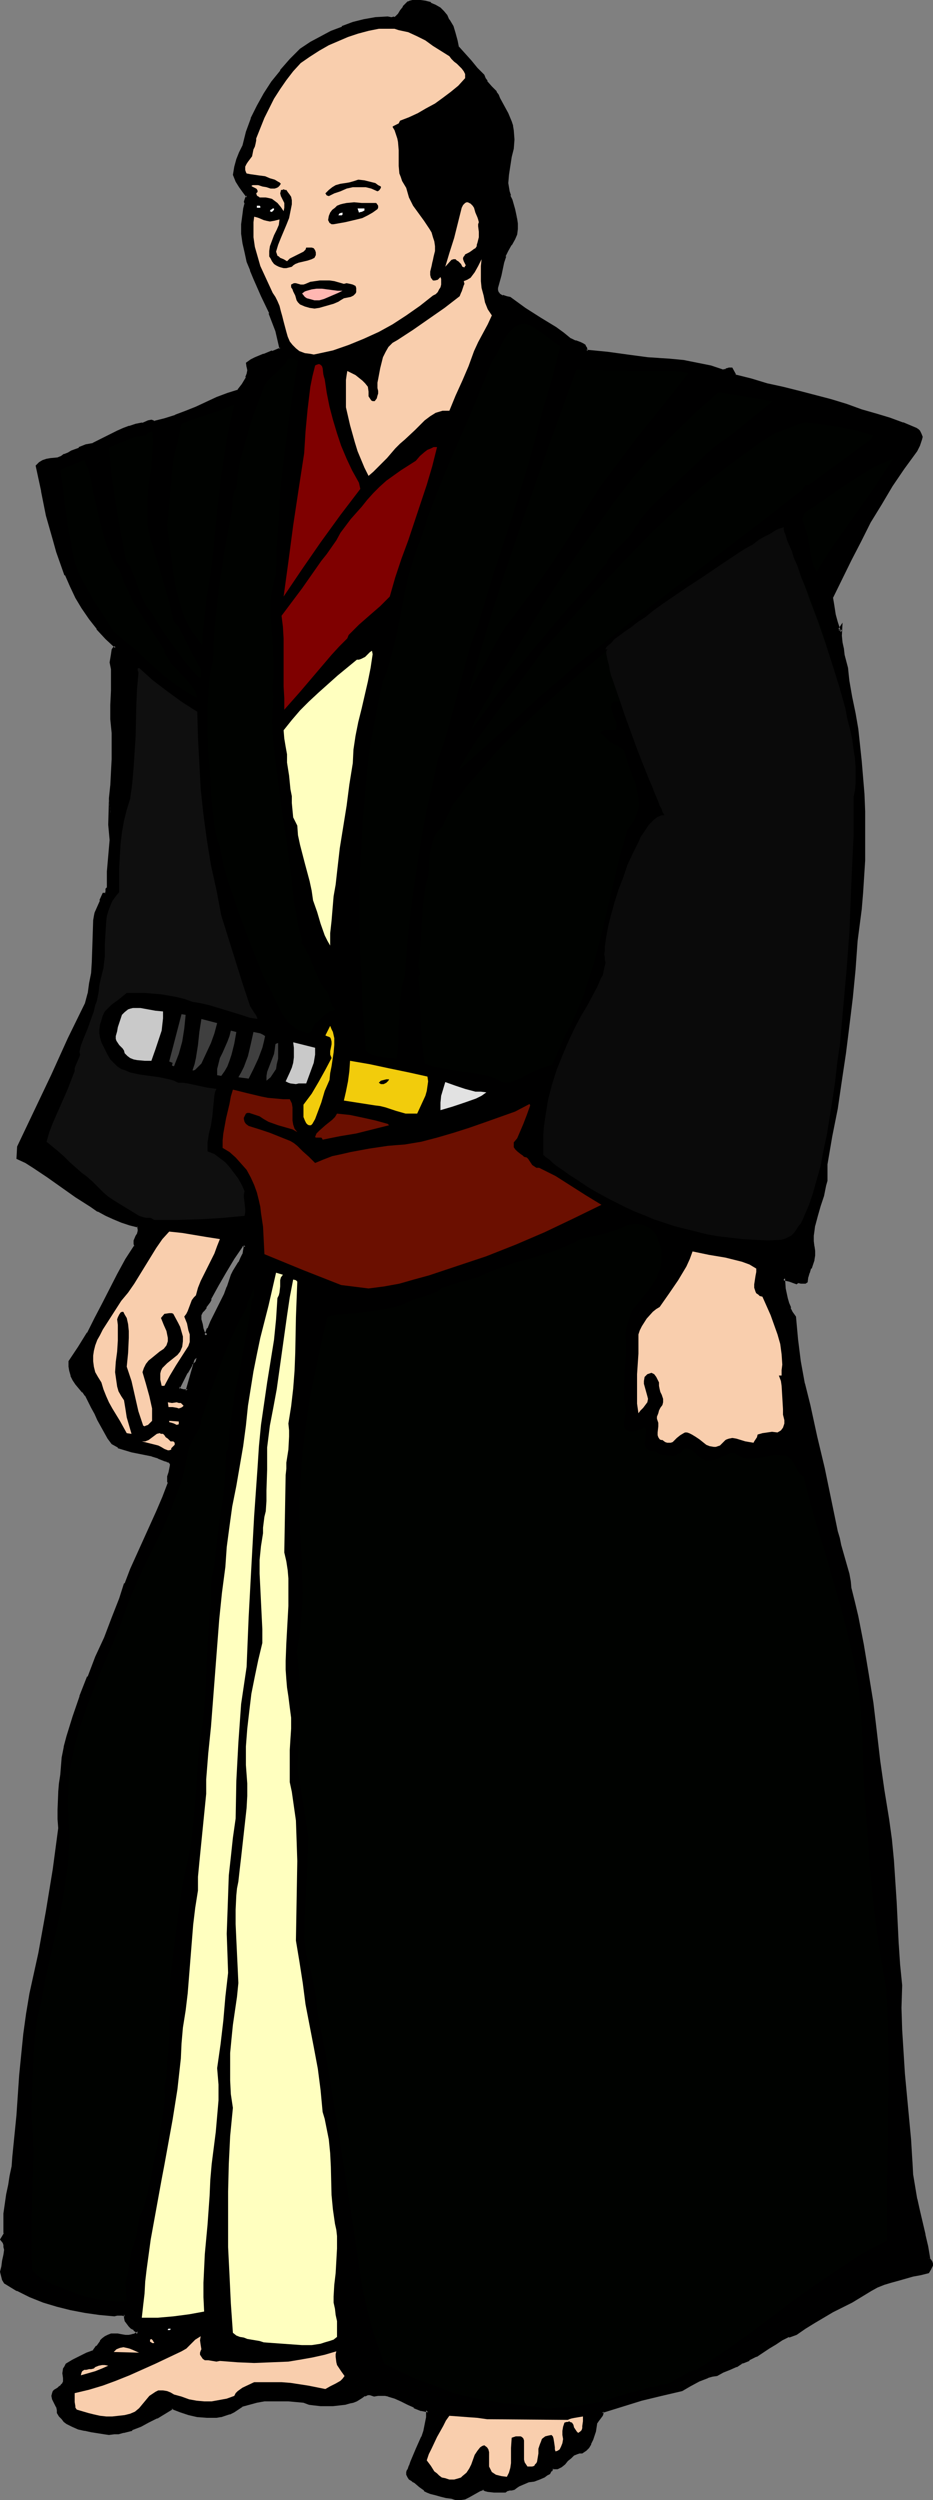 <?xml version="1.0" encoding="UTF-8" standalone="no"?>
<svg
   version="1.0"
   width="58.223mm"
   height="155.882mm"
   id="svg64"
   sodipodi:docname="Man.wmf"
   xmlns:inkscape="http://www.inkscape.org/namespaces/inkscape"
   xmlns:sodipodi="http://sodipodi.sourceforge.net/DTD/sodipodi-0.dtd"
   xmlns="http://www.w3.org/2000/svg"
   xmlns:svg="http://www.w3.org/2000/svg">
  <rect width="100%" height="100%" fill="#808080" stroke="none"/>
  <sodipodi:namedview
     id="namedview64"
     pagecolor="#ffffff"
     bordercolor="#000000"
     borderopacity="0.25"
     inkscape:showpageshadow="2"
     inkscape:pageopacity="0.0"
     inkscape:pagecheckerboard="0"
     inkscape:deskcolor="#d1d1d1"
     inkscape:document-units="mm" />
  <defs
     id="defs1">
    <pattern
       id="WMFhbasepattern"
       patternUnits="userSpaceOnUse"
       width="6"
       height="6"
       x="0"
       y="0" />
  </defs>
  <path
     style="fill:#000000;fill-opacity:1;fill-rule:evenodd;stroke:none"
     d="m 54.448,301.691 -0.646,1.616 -0.646,1.778 -1.616,3.232 -1.616,3.232 -0.646,1.616 -0.646,1.616 -0.323,-0.323 -0.323,-0.323 -0.323,-0.97 -0.323,-1.131 -0.162,-0.97 -0.162,-0.808 0.162,-0.646 0.323,-0.485 0.485,-0.646 0.323,-0.646 0.485,-0.485 0.485,-0.646 0.162,-0.646 1.777,-3.232 1.777,-3.232 1.939,-3.07 2.1,-3.07 h 0.808 v 1.131 l -0.323,0.97 -0.485,0.97 -0.485,1.131 -1.293,1.939 -0.485,0.97 z m 164.476,230.752 -0.485,-2.909 -0.485,-2.909 -1.454,-5.494 -0.485,-2.909 -0.646,-2.747 -0.323,-3.07 -0.323,-2.909 -0.323,-5.332 -0.323,-5.009 -0.646,-5.333 -0.323,-5.171 -0.485,-5.171 -0.162,-5.171 -0.162,-5.171 v -5.171 l -0.485,-4.848 -0.323,-4.848 -0.485,-10.019 -0.646,-9.857 -0.485,-4.848 -0.646,-4.848 -0.969,-6.787 -0.969,-6.787 -0.969,-6.948 -0.808,-6.948 -0.969,-6.787 -1.131,-6.787 -1.293,-6.787 -0.808,-3.232 -0.969,-3.232 -0.162,-1.778 -0.323,-1.778 -0.808,-3.232 -0.969,-3.393 -0.485,-1.616 -0.323,-1.778 -3.231,-14.705 -1.616,-7.595 -1.777,-7.272 -0.646,-2.585 -0.485,-2.585 -0.969,-5.332 -0.646,-5.171 -0.485,-5.171 -0.808,-0.97 -0.485,-1.131 -0.323,-1.131 -0.485,-1.131 -0.323,-2.424 -0.162,-2.424 1.454,0.485 1.454,0.485 0.323,-0.162 h 0.323 0.646 l 0.646,0.162 0.162,-0.162 h 0.323 l 0.162,-1.131 0.323,-1.131 0.323,-0.97 0.485,-0.97 0.323,-0.97 0.162,-1.131 v -0.97 l -0.323,-0.97 -0.162,-1.293 0.162,-1.293 v -1.131 l 0.323,-1.293 0.485,-2.424 0.646,-2.262 0.808,-2.424 0.646,-2.262 0.162,-1.293 0.162,-1.293 v -1.293 l -0.162,-1.293 1.293,-6.464 1.131,-6.464 1.131,-6.625 0.808,-6.464 0.969,-6.464 0.646,-6.625 0.646,-6.787 0.485,-6.625 0.646,-3.717 0.323,-3.878 0.323,-3.717 0.485,-7.595 0.162,-3.878 v -3.878 l -0.162,-3.878 v -4.04 l -0.646,-7.595 -0.969,-7.756 -0.646,-3.717 -0.646,-3.717 -0.808,-3.717 v -1.616 l -0.323,-1.616 -0.646,-2.909 -0.323,-1.616 -0.162,-1.454 -0.162,-1.616 v -1.616 l -0.162,0.323 -0.162,0.162 -0.808,-1.939 -0.485,-1.939 -0.323,-1.939 -0.162,-2.101 4.362,-8.888 2.262,-4.363 2.262,-4.525 2.585,-4.363 2.585,-4.201 2.747,-4.201 3.07,-4.04 0.485,-1.293 0.646,-1.293 v -0.646 l -0.162,-0.646 -0.323,-0.646 -0.323,-0.162 -0.323,-0.323 -3.07,-1.131 -3.231,-1.131 -3.231,-1.131 -3.231,-0.808 -3.716,-1.293 -3.554,-1.293 -7.594,-1.939 -3.878,-0.808 -3.716,-0.97 -3.716,-0.97 -3.716,-0.97 -0.808,-1.616 -0.323,-0.162 h -0.323 l -0.485,0.162 -0.323,0.323 h -0.646 l -2.908,-0.808 -3.231,-0.808 -3.07,-0.646 -3.393,-0.162 -2.585,-0.162 -2.424,-0.323 -4.847,-0.646 -4.685,-0.646 -5.009,-0.485 -0.162,-0.646 -0.323,-0.485 -0.485,-0.323 -0.485,-0.323 -1.293,-0.323 -1.131,-0.485 -1.616,-1.454 -1.777,-1.293 -3.716,-2.262 -3.716,-2.262 -1.777,-1.293 -1.616,-1.293 -0.646,-0.162 h -0.646 l -0.485,-0.162 -0.485,-0.323 -0.485,-0.162 -0.162,-0.485 -0.162,-0.485 v -0.808 l 0.646,-2.909 0.646,-3.07 0.485,-1.454 0.646,-1.454 0.808,-1.293 0.808,-1.293 0.323,-1.131 0.323,-1.131 v -1.131 l -0.162,-1.131 -0.485,-2.424 -0.646,-2.101 -0.485,-0.97 -0.323,-0.97 -0.162,-1.131 v -0.97 -1.939 l 0.808,-4.201 0.323,-2.101 0.162,-2.101 v -2.101 l -0.162,-0.97 -0.323,-0.97 -0.808,-1.939 -1.939,-3.555 -0.323,-0.646 -0.485,-0.808 -1.131,-1.293 -1.131,-1.293 -0.323,-0.646 -0.323,-0.808 -1.454,-1.454 L 110.836,14.543 109.381,12.927 107.927,11.15 107.443,9.534 107.119,7.918 106.473,6.302 106.15,5.494 105.665,4.848 105.181,3.717 104.373,2.747 103.565,2.101 102.596,1.454 101.465,0.97 100.334,0.646 99.203,0.485 97.91,0.323 H 97.264 L 96.779,0.485 96.456,0.808 95.971,0.97 95.325,1.778 94.679,2.585 94.194,3.393 93.386,4.201 93.063,4.363 h -0.485 -0.485 l -0.646,-0.162 -2.908,0.323 -2.585,0.485 -2.747,0.646 -2.424,0.97 -2.585,0.97 -2.424,1.293 -2.262,1.454 -2.424,1.454 -2.424,2.424 -2.262,2.585 -2.1,2.747 -1.777,2.585 -1.616,2.909 -1.293,3.07 -1.131,3.07 -0.969,3.232 -0.808,1.616 -0.646,1.616 -0.485,1.778 -0.323,1.778 0.646,1.293 0.808,1.293 0.808,1.293 0.969,1.131 -0.323,0.485 -0.162,0.323 v 0.485 l 0.162,0.485 -0.323,1.293 -0.323,1.131 -0.162,2.424 v 2.262 l 0.162,2.101 0.485,2.262 0.646,2.101 0.808,1.939 0.808,2.101 1.777,4.04 1.777,4.04 0.808,2.101 0.646,2.101 0.646,2.101 0.323,2.262 -1.939,0.808 -2.1,0.646 -1.939,0.808 -0.969,0.485 -0.969,0.646 0.323,0.808 v 0.808 l -0.162,0.97 -0.162,0.808 -0.485,0.808 -0.485,0.808 -0.969,1.454 -2.585,0.808 -2.585,1.131 -2.424,0.97 -2.424,1.131 -2.424,0.97 -2.424,0.97 -2.585,0.808 -2.585,0.808 -0.485,-0.323 h -0.162 -0.808 l -1.131,0.646 -1.616,0.323 -1.454,0.323 -1.454,0.646 -1.454,0.646 -5.655,2.747 -1.777,0.485 -1.616,0.646 -1.777,0.808 -0.808,0.323 -0.808,0.323 -0.808,0.485 -0.808,0.323 -1.777,0.323 h -0.808 l -0.969,0.323 -0.808,0.485 -0.162,0.162 -0.323,0.485 1.131,5.817 1.293,5.817 1.454,5.656 0.808,2.747 0.969,2.747 1.131,2.747 1.131,2.585 1.293,2.747 1.616,2.424 1.616,2.424 1.777,2.424 2.1,2.262 2.1,2.262 -0.323,0.323 -0.162,0.323 -0.323,0.97 v 0.97 l -0.162,0.97 0.162,1.454 v 1.778 3.393 l -0.162,3.393 v 1.778 1.616 l 0.323,3.07 0.162,3.232 -0.162,3.07 -0.162,3.07 -0.162,3.232 -0.162,3.07 -0.162,5.979 0.162,1.939 v 1.778 l -0.162,3.717 -0.485,3.717 v 1.939 l 0.162,1.778 -0.162,0.162 -0.162,0.323 -0.162,0.646 -0.162,0.485 -0.162,0.162 h -0.323 l -0.646,1.454 -0.646,1.454 -0.646,1.454 -0.162,0.808 v 0.808 l -0.162,5.009 -0.162,4.848 -0.323,2.585 -0.323,2.424 -0.485,2.424 -0.485,2.424 -4.201,8.403 -3.878,8.403 -4.039,8.403 -3.878,8.564 -0.162,2.424 1.777,0.97 1.777,1.131 3.393,2.262 6.786,4.686 3.393,2.262 1.777,0.97 1.777,1.131 1.777,0.808 1.939,0.808 1.939,0.646 1.939,0.485 0.323,0.646 v 0.646 l -0.323,0.646 -0.323,0.485 -0.485,1.131 v 0.485 l 0.162,0.646 -2.1,3.393 -1.939,3.393 -3.554,6.948 -1.777,3.555 -1.777,3.393 -2.1,3.393 -2.1,3.232 v 1.131 0.97 l 0.323,1.131 0.646,0.97 0.646,0.97 0.646,0.808 0.808,0.97 0.646,0.808 1.454,2.909 0.808,1.454 0.646,1.454 1.616,2.909 0.808,1.293 0.969,1.293 1.293,0.808 1.616,0.646 1.454,0.323 1.616,0.323 1.616,0.323 1.616,0.323 1.454,0.485 1.454,0.808 h 0.646 l 0.323,0.323 0.323,0.162 0.323,0.323 v 0.323 0.323 0.808 l -0.323,0.808 -0.162,0.808 -0.162,0.808 v 0.485 l 0.162,0.323 -1.293,3.393 -1.454,3.393 -6.14,13.574 -1.293,3.393 -1.293,3.555 -1.777,4.525 -1.777,4.686 -1.939,4.525 -1.939,4.686 -1.777,4.525 -1.777,4.686 -1.454,4.848 -0.485,2.424 -0.646,2.424 -0.323,4.04 -0.162,2.101 -0.162,2.101 -0.323,4.04 0.162,2.262 0.162,2.101 -1.454,9.857 -1.454,9.857 -1.939,9.695 -1.939,9.695 -0.969,4.686 -0.646,4.848 -0.485,4.848 -0.323,4.686 -0.808,9.695 -0.323,4.686 -0.485,4.848 -0.323,2.262 -0.323,2.262 -0.485,2.262 -0.323,2.101 -0.485,2.262 -0.162,2.262 -0.162,2.262 0.162,2.424 -0.808,1.454 0.485,0.485 0.162,0.646 0.162,0.646 v 0.646 l -0.162,1.293 -0.162,1.293 -0.323,1.293 -0.162,1.293 v 0.646 l 0.162,0.646 0.162,0.485 0.485,0.646 2.908,1.778 3.07,1.454 3.07,1.131 3.231,1.131 3.231,0.808 3.231,0.646 3.393,0.485 3.393,0.162 0.646,-0.162 h 0.646 0.808 l 0.646,0.162 v 0.808 l 0.162,0.646 0.485,0.646 0.485,0.485 0.485,0.485 0.485,0.485 0.646,0.323 0.323,0.485 -0.646,0.485 -0.808,0.323 H 30.375 29.567 28.598 l -0.808,-0.162 h -0.808 -0.808 l -0.646,0.162 -0.646,0.323 -0.485,0.485 -0.485,0.485 -0.808,1.131 -0.808,1.131 -1.777,0.646 -3.231,1.616 -1.454,0.97 -0.323,0.485 -0.162,0.485 -0.162,0.97 v 1.131 l 0.162,0.97 -0.485,0.646 -0.485,0.485 -0.646,0.485 -0.646,0.323 -0.323,0.485 -0.162,0.162 -0.162,0.646 0.162,0.646 0.323,0.646 0.646,1.293 0.162,0.646 0.162,0.646 0.323,0.808 0.485,0.646 0.646,0.485 0.485,0.485 1.293,0.646 1.454,0.646 1.454,0.323 1.454,0.323 3.07,0.485 h 1.131 1.293 l 0.969,-0.162 1.131,-0.162 1.939,-0.646 2.1,-0.808 1.777,-0.97 1.939,-1.131 3.716,-2.101 1.939,0.808 2.1,0.485 2.1,0.485 2.1,0.323 2.262,-0.162 0.969,-0.162 0.969,-0.162 1.131,-0.323 0.969,-0.485 0.808,-0.646 0.969,-0.646 1.777,-0.646 1.777,-0.485 1.939,-0.323 h 1.939 1.777 1.939 l 3.716,0.485 1.131,0.323 1.454,0.162 1.293,0.162 1.454,0.162 1.454,-0.162 1.454,-0.162 1.293,-0.162 1.293,-0.162 0.646,-0.162 0.808,-0.485 1.293,-0.808 0.646,-0.323 0.646,-0.162 h 0.808 l 0.323,0.162 0.485,0.162 0.969,-0.162 h 0.808 0.808 l 0.808,0.162 1.616,0.485 1.454,0.646 1.616,0.808 1.454,0.646 1.616,0.646 1.616,0.323 v 1.778 l -0.323,1.616 -0.485,1.454 -0.485,1.616 -1.293,2.747 -1.293,3.07 -0.323,0.808 -0.323,1.131 -0.162,0.323 v 0.646 l 0.162,0.323 0.162,0.485 0.808,0.485 0.646,0.323 1.131,0.97 1.131,0.808 0.485,0.485 0.808,0.323 1.131,0.162 1.293,0.323 1.131,0.323 1.293,0.162 0.646,0.162 0.485,0.162 h 0.969 l 0.969,-0.162 0.969,-0.323 1.616,-0.97 0.969,-0.485 0.969,-0.323 0.485,0.323 0.646,0.162 1.293,0.162 0.646,-0.162 h 0.646 l 1.293,0.162 0.485,-0.485 h 0.485 l 0.646,-0.162 h 0.485 l 0.646,-0.485 0.485,-0.323 1.131,-0.646 1.131,-0.323 1.293,-0.323 1.293,-0.323 1.131,-0.646 0.646,-0.323 0.485,-0.323 0.485,-0.485 0.323,-0.646 h 0.646 l 0.485,-0.162 0.808,-0.323 0.808,-0.646 0.808,-0.808 0.646,-0.646 0.808,-0.646 0.808,-0.485 h 0.646 0.485 l 0.808,-0.646 0.646,-0.646 0.485,-0.808 0.485,-0.97 0.323,-0.808 0.162,-1.131 0.485,-1.939 0.323,-0.646 0.485,-0.485 0.323,-0.646 0.162,-0.485 0.162,-0.323 4.524,-1.616 4.685,-1.293 4.685,-1.293 4.847,-1.131 1.939,-0.97 2.1,-1.131 1.939,-0.808 1.131,-0.323 1.131,-0.162 1.454,-0.808 1.616,-0.646 1.454,-0.646 1.454,-0.97 1.616,-0.646 1.616,-0.808 3.07,-1.939 1.454,-0.97 1.616,-0.97 1.616,-0.808 1.777,-0.485 1.939,-1.454 2.262,-1.454 4.362,-2.424 4.524,-2.424 4.524,-2.585 1.454,-0.808 1.616,-0.646 1.616,-0.646 1.777,-0.485 3.554,-0.808 1.777,-0.485 1.616,-0.323 0.485,-0.646 0.323,-0.808 v -0.485 -0.323 l -0.323,-0.323 z M 44.27,327.868 l -1.131,-0.162 -0.646,-0.162 -0.485,-0.323 0.808,-1.939 1.131,-1.939 1.131,-1.778 0.646,-0.97 0.646,-0.646 z"
     id="path1" />
  <path
     style="fill:#000000;fill-opacity:1;fill-rule:evenodd;stroke:none"
     d="m 53.479,303.307 v -0.162 l -0.646,1.778 -1.616,3.232 -1.616,3.232 -0.646,1.616 H 48.793 l -0.646,1.778 0.808,-0.323 -0.323,-0.323 v 0.162 l -0.323,-0.485 v 0.162 l -0.323,-0.97 -0.162,-0.97 v 0 l -0.323,-1.131 v -0.646 0.162 -0.646 0.162 l 0.323,-0.646 0.485,-0.485 0.485,-0.646 h -0.162 l 0.485,-0.646 v 0 l 0.485,-0.646 0.323,-0.646 h -0.162 l 1.777,-3.232 v 0 l 1.777,-3.07 1.939,-3.232 2.1,-3.07 -0.323,0.162 h 0.808 l -0.323,-0.323 -0.162,1.131 v -0.162 l -0.162,1.131 v -0.162 l -0.485,0.97 -0.485,1.131 v -0.162 l -1.293,2.101 v 0 l -0.485,0.97 v 0 l -0.969,2.909 0.808,0.162 0.969,-2.747 h -0.162 l 0.646,-0.97 v 0 l 1.131,-1.939 v 0 l 0.485,-1.131 0.646,-0.97 0.162,-1.131 0.162,-1.616 -1.454,0.162 -2.262,3.232 -1.939,3.07 -1.777,3.07 v 0.162 l -1.777,3.232 v 0 l -0.323,0.646 0.162,-0.162 -0.485,0.646 h 0.162 l -0.485,0.646 h -0.162 l -0.485,0.646 -0.323,0.485 -0.485,0.808 v 0.646 0.808 l 0.323,1.131 v 0 l 0.162,1.131 0.485,0.97 0.323,0.485 v 0 l 0.808,0.808 0.808,-2.262 v 0 l 0.646,-1.616 1.616,-3.232 1.616,-3.232 0.808,-1.778 v 0 z"
     id="path2" />
  <path
     style="fill:#000000;fill-opacity:1;fill-rule:evenodd;stroke:none"
     d="m 219.248,532.12 0.162,0.162 -0.485,-2.909 -0.646,-2.747 v -0.162 l -1.293,-5.494 -0.646,-2.909 v 0.162 l -0.485,-2.909 -0.485,-2.909 -0.162,-3.07 v 0.162 l -0.323,-5.332 v 0 l -0.485,-5.171 -0.485,-5.171 -0.485,-5.171 -0.323,-5.171 v 0 l -0.323,-5.171 -0.162,-5.171 0.162,-5.171 v -0.162 l -0.485,-4.848 -0.323,-4.848 v 0.162 l -0.485,-10.019 -0.646,-9.857 v 0 l -0.485,-5.009 -0.646,-4.686 -1.131,-6.948 -0.969,-6.787 -0.808,-6.948 -0.808,-6.787 -1.131,-6.948 -1.131,-6.787 -1.293,-6.625 v 0 l -0.808,-3.393 -0.808,-3.232 v 0.162 l -0.162,-1.778 v 0 l -0.323,-1.778 v 0 l -0.969,-3.393 -0.969,-3.393 -0.323,-1.616 v 0 l -0.485,-1.616 -3.07,-14.866 v 0 l -1.777,-7.433 -1.616,-7.433 -0.646,-2.585 -0.646,-2.585 v 0.162 l -0.969,-5.332 -0.646,-5.171 -0.485,-5.333 -0.808,-1.131 v 0 l -0.485,-0.97 h 0.162 l -0.485,-1.131 -0.323,-1.131 v 0 l -0.485,-2.262 -0.162,-2.424 -0.485,0.485 1.454,0.323 1.777,0.646 0.323,-0.323 -0.162,0.162 0.323,-0.162 h -0.162 l 0.646,0.162 h 0.808 0.323 l 0.485,-0.323 0.162,-1.293 v 0.162 l 0.323,-1.131 v 0.162 l 0.323,-1.131 h 0.162 l 0.323,-0.97 v 0 l 0.323,-0.97 v -0.162 l 0.162,-0.97 v -1.131 l -0.162,-1.131 v 0.162 l -0.162,-1.293 v 0 -1.293 0 l 0.162,-1.131 0.162,-1.293 v 0.162 l 0.646,-2.424 0.646,-2.262 0.808,-2.424 0.485,-2.424 v 0 l 0.323,-1.131 v -1.293 -1.454 -1.293 0.162 l 1.131,-6.625 1.293,-6.464 0.969,-6.625 0.969,-6.464 0.808,-6.464 0.808,-6.625 0.646,-6.625 0.485,-6.787 0.485,-3.717 0.485,-3.717 0.323,-3.878 v 0 l 0.485,-7.595 v -3.878 -3.878 -3.878 l -0.162,-4.04 v 0 l -0.646,-7.756 -0.808,-7.595 -0.646,-3.717 -0.808,-3.878 -0.646,-3.717 -0.162,-1.454 -0.162,-1.616 v 0 l -0.808,-3.07 v 0 l -0.162,-1.454 -0.323,-1.454 -0.162,-1.616 v 0 l 0.162,-3.07 -0.969,1.454 h 0.162 -0.162 l 0.485,0.323 -0.646,-1.939 v 0 l -0.485,-1.778 v 0 l -0.323,-2.101 -0.323,-1.939 v 0.162 l 4.362,-8.888 2.262,-4.363 2.262,-4.525 2.585,-4.201 v 0 l 2.585,-4.363 2.747,-4.04 3.07,-4.201 0.646,-1.293 v 0 l 0.485,-1.454 0.162,-0.646 -0.323,-0.808 -0.323,-0.646 -0.323,-0.323 -0.485,-0.323 v 0 l -3.07,-1.293 h -0.162 l -3.07,-1.131 -3.231,-0.97 -3.393,-0.97 -3.554,-1.293 -3.716,-1.131 -7.432,-1.939 -3.878,-0.97 -3.716,-0.808 -3.716,-1.131 -3.878,-0.97 0.323,0.162 -0.969,-1.778 h -0.323 -0.485 l -0.485,0.162 h -0.162 l -0.323,0.323 v -0.162 l -0.485,0.162 h 0.162 l -2.908,-0.97 -3.231,-0.646 v 0 l -3.231,-0.646 v 0 l -3.393,-0.323 -2.585,-0.162 h 0.162 l -2.585,-0.162 -4.847,-0.646 -4.685,-0.646 -5.009,-0.485 0.323,0.323 -0.162,-0.808 -0.323,-0.485 v -0.162 l -0.485,-0.323 -0.646,-0.323 v 0 l -1.293,-0.485 0.162,0.162 -1.293,-0.646 0.162,0.162 -1.777,-1.454 v 0 l -1.777,-1.293 -3.716,-2.262 -3.554,-2.262 -1.777,-1.293 -1.777,-1.293 -0.808,-0.162 -0.485,-0.162 v 0 l -0.485,-0.162 v 0.162 l -0.485,-0.323 v 0 l -0.323,-0.162 h 0.162 l -0.323,-0.323 v 0 l -0.162,-0.485 v 0.162 -0.808 0.162 l 0.808,-2.909 0.646,-3.07 0.485,-1.454 h -0.162 l 0.646,-1.293 0.808,-1.454 v 0.162 l 0.808,-1.454 0.485,-1.131 v 0 l 0.162,-1.293 v -1.293 l -0.162,-1.131 v 0 l -1.293,-2.101 0.485,2.262 v 0 l 0.162,1.131 v 0 1.131 -0.162 l -0.162,1.293 V 54.941 l -0.323,1.293 v -0.162 l -0.969,1.293 v 0 l -0.646,1.293 -0.646,1.454 v 0 l -0.485,1.616 -0.646,2.909 -0.808,3.07 v 0.808 l 0.162,0.646 0.485,0.485 0.485,0.485 0.485,0.162 v 0 l 0.646,0.162 0.646,0.162 0.485,0.162 -0.162,-0.162 1.777,1.293 1.777,1.293 3.554,2.262 3.716,2.424 1.777,1.131 v 0 l 1.777,1.454 1.131,0.485 h 0.162 l 1.131,0.485 v -0.162 l 0.485,0.323 h -0.162 l 0.485,0.323 v 0 l 0.323,0.485 -0.162,-0.162 0.323,0.97 5.17,0.485 4.847,0.646 4.685,0.646 2.585,0.162 v 0 l 2.585,0.323 3.393,0.162 v 0 l 3.07,0.646 v 0 l 3.07,0.646 3.07,0.97 0.646,-0.162 0.646,-0.323 -0.162,0.162 0.485,-0.162 h -0.162 0.323 v 0 h 0.323 l -0.323,-0.162 0.808,1.616 3.878,1.293 3.716,0.97 3.878,0.808 3.716,0.97 7.594,1.939 3.554,1.131 3.716,1.293 3.231,0.97 3.231,0.97 3.231,1.131 h -0.162 l 3.231,1.293 v -0.162 l 0.323,0.323 v -0.162 l 0.162,0.323 v 0 l 0.323,0.485 v -0.162 l 0.162,0.646 v -0.162 l -0.162,0.646 v 0 l -0.485,1.293 v 0 l -0.485,1.293 v -0.162 l -3.07,4.201 -2.747,4.201 -2.747,4.201 v 0 l -2.424,4.363 -2.424,4.363 -2.262,4.525 -4.362,9.049 0.323,2.101 0.323,2.101 v 0 l 0.485,1.939 v 0 l 0.969,2.424 0.646,-0.485 0.162,-0.323 -0.646,-0.323 -0.162,1.616 v 0 l 0.162,1.778 0.323,1.454 0.162,1.454 v 0 l 0.808,3.07 v 0 l 0.162,1.454 0.162,1.616 0.646,3.717 0.808,3.717 0.646,3.878 0.808,7.595 0.646,7.756 v -0.162 l 0.162,4.04 v 3.878 3.878 3.878 l -0.485,7.595 v 0 l -0.323,3.717 -0.485,3.717 -0.485,3.717 -0.485,6.787 -0.646,6.625 -0.808,6.625 -0.808,6.625 -0.969,6.464 -0.969,6.464 -1.293,6.464 -1.131,6.625 v 1.293 1.293 0 1.293 l -0.323,1.131 v 0 l -0.485,2.424 -0.808,2.262 -0.646,2.424 -0.646,2.262 v 0.162 l -0.162,1.131 -0.162,1.293 v 0 1.293 0 l 0.162,1.454 0.162,0.97 v -0.162 0.97 0 l -0.162,0.97 v 0 l -0.323,0.97 v 0 l -0.323,0.97 v 0 l -0.323,0.97 -0.162,0.162 -0.323,0.97 v 0.162 l -0.162,0.97 0.323,-0.162 h -0.323 0.162 -0.323 0.162 -0.646 l -0.646,-0.162 -0.485,0.162 -0.323,0.162 h 0.323 l -1.454,-0.646 -2.1,-0.485 0.162,2.909 0.485,2.424 v 0.162 l 0.323,1.131 0.485,1.131 v 0 l 0.485,1.131 v 0 l 0.646,0.97 v -0.162 l 0.485,5.171 0.646,5.333 0.969,5.171 v 0.162 l 0.646,2.585 0.646,2.585 1.616,7.272 1.777,7.433 v 0 l 3.07,14.705 0.323,1.778 v 0 l 0.485,1.778 0.969,3.232 0.969,3.393 v 0 l 0.323,1.616 v 0 l 0.162,1.778 0.808,3.393 0.808,3.232 v 0 l 1.293,6.625 1.131,6.787 1.131,6.787 0.808,6.948 0.808,6.948 0.969,6.787 1.131,6.787 0.646,4.848 0.485,5.009 v -0.162 l 0.646,9.857 0.485,10.019 v 0 l 0.323,4.848 0.485,4.848 v 0 l -0.162,5.171 0.162,5.171 0.323,5.171 v 0.162 l 0.323,5.171 0.485,5.171 0.485,5.171 0.485,5.171 v -0.162 l 0.323,5.332 v 0 l 0.162,3.07 0.485,2.909 0.485,2.747 v 0.162 l 0.646,2.747 1.293,5.656 v -0.162 l 0.646,2.909 0.485,3.07 z"
     id="path3" />
  <path
     style="fill:#000000;fill-opacity:1;fill-rule:evenodd;stroke:none"
     d="m 121.984,51.548 -0.485,-2.262 -0.646,-2.262 v 0 l -0.485,-0.97 h 0.162 l -0.323,-0.97 v 0 l -0.162,-0.97 v 0 l -0.162,-0.97 0.162,-1.939 v 0 l 0.646,-4.201 0.485,-1.939 0.162,-2.101 v -0.162 l -0.162,-2.101 v 0 l -0.162,-0.97 v -0.162 l -0.323,-0.97 v 0 l -0.808,-1.939 -1.939,-3.555 -0.323,-0.808 v 0 l -0.485,-0.646 v -0.162 l -1.131,-1.131 v 0 l -1.131,-1.293 h 0.162 l -0.485,-0.646 v 0 l -0.323,-0.808 -1.616,-1.616 -1.454,-1.778 -1.454,-1.616 -1.454,-1.616 v 0.162 l -0.323,-1.616 -0.485,-1.778 -0.485,-1.616 v 0 l -0.485,-0.808 v 0 l -0.485,-0.808 v 0.162 l -0.485,-1.131 v 0 L 104.696,2.585 103.888,1.778 v 0 l -1.131,-0.646 v 0 L 101.626,0.646 V 0.485 l -1.293,-0.323 v 0 L 99.203,0 V 0 H 97.91 97.264 L 96.618,0.162 96.294,0.323 H 96.133 L 95.648,0.808 95.002,1.454 V 1.616 L 94.356,2.424 93.871,3.232 v 0 l -0.646,0.646 v 0 L 92.901,4.04 V 3.878 L 92.417,4.04 h 0.162 -0.485 0.162 L 91.447,3.878 88.539,4.04 85.793,4.525 v 0 l -2.585,0.646 -2.585,0.97 v 0.162 l -2.585,0.97 -2.424,1.293 v 0 l -2.424,1.293 -2.424,1.616 -2.424,2.424 -2.262,2.585 v 0.162 l -2.1,2.585 -1.777,2.747 v 0 l -1.616,2.909 -1.454,2.909 v 0.162 l -1.131,3.07 -0.808,3.232 v 0 l -0.808,1.616 v 0 l -0.646,1.616 -0.485,1.778 v 0 l -0.323,1.939 0.646,1.616 v 0 l 0.808,1.293 0.808,1.131 v 0 l 0.969,1.293 v -0.485 l -0.323,0.485 -0.162,0.485 -0.162,0.485 0.162,0.646 V 47.831 L 57.357,49.124 v 0 l -0.162,1.293 -0.323,2.424 v 2.262 l 0.323,2.262 0.485,2.101 v 0 l 0.485,2.262 0.808,1.939 v 0.162 l 0.808,1.939 v 0 l 1.777,4.04 1.939,4.04 h -0.162 l 0.808,2.101 v 0 l 0.808,2.101 0.485,2.101 v 0 l 0.485,2.101 0.162,-0.323 -1.939,0.808 v -0.162 l -1.939,0.808 H 62.042 l -1.939,0.808 -0.969,0.485 v 0 l -1.131,0.808 0.162,1.131 v -0.162 l 0.162,0.808 v 0 l -0.162,0.808 v 0 l -0.323,0.808 h 0.162 l -0.485,0.808 -0.485,0.808 v 0 l -1.131,1.454 0.323,-0.162 -2.585,0.808 v 0 l -2.585,0.97 v 0 l -2.424,1.131 -2.424,1.131 -2.424,0.97 v 0 l -2.585,0.97 h 0.162 l -2.585,0.808 -2.585,0.646 h 0.323 l -0.323,-0.162 -0.485,-0.162 -0.808,0.162 -1.454,0.646 0.162,-0.162 -1.616,0.323 v 0 l -1.454,0.485 h -0.162 l -1.293,0.485 -1.454,0.646 -5.816,2.909 h 0.162 l -1.777,0.323 -1.616,0.646 v 0.162 l -1.777,0.646 -0.808,0.485 -0.808,0.323 h -0.162 l -0.646,0.485 v 0 l -0.808,0.323 h 0.162 l -1.777,0.162 -0.969,0.162 v 0 l -0.969,0.323 -0.808,0.485 -0.323,0.323 -0.485,0.485 1.293,5.979 v 0.162 l 1.131,5.656 1.616,5.656 0.808,2.909 0.969,2.747 v 0 l 0.969,2.747 h 0.162 l 1.131,2.585 1.293,2.747 v 0 l 1.454,2.424 1.777,2.585 1.777,2.262 v 0.162 l 2.1,2.262 2.262,2.101 v -0.485 l -0.485,0.323 -0.323,0.485 -0.162,1.131 -0.162,0.97 v 0 l -0.162,0.97 0.323,1.616 v -0.162 1.778 3.393 l -0.162,3.393 v 1.778 1.616 0 l 0.323,3.232 v -0.162 3.232 3.07 l -0.162,3.07 -0.162,3.232 v -0.162 l -0.323,3.07 v 0.162 l 0.646,5.979 v 0 l 0.162,-5.979 v 0 l 0.323,-3.07 v 0 l 0.162,-3.232 0.162,-3.07 v -3.07 -3.232 0 l -0.323,-3.07 v 0 -1.616 -1.778 l 0.162,-3.393 v -3.393 -1.778 0 l -0.323,-1.616 v 0.162 l 0.162,-0.97 v 0 l 0.162,-0.97 v 0.162 l 0.162,-0.97 v 0 l 0.162,-0.323 v 0.162 l 0.646,-0.646 -2.585,-2.585 -1.939,-2.262 v 0.162 l -1.777,-2.424 -1.616,-2.424 -1.616,-2.585 v 0 l -1.293,-2.585 -1.131,-2.585 v 0 l -0.969,-2.747 v 0 l -0.969,-2.585 -0.808,-2.909 -1.616,-5.656 -1.131,-5.817 v 0 l -1.293,-5.656 -0.162,0.323 0.323,-0.485 0.323,-0.323 v 0.162 L 10.502,109.074 H 10.34 l 0.808,-0.162 v 0 l 0.808,-0.162 1.939,-0.162 0.808,-0.323 0.808,-0.646 v 0 l 0.808,-0.323 0.808,-0.323 1.777,-0.808 h -0.162 l 1.777,-0.646 1.616,-0.323 5.816,-2.909 1.454,-0.646 1.454,-0.646 -0.162,0.162 1.616,-0.485 h -0.162 l 1.616,-0.323 1.293,-0.646 v 0.162 l 0.646,-0.162 h -0.162 l 0.323,0.162 -0.162,-0.162 0.485,0.323 2.747,-0.646 2.585,-0.808 h 0.162 l 2.424,-0.97 v -0.162 l 2.424,-0.97 2.424,-1.131 2.424,-0.97 v 0 l 2.585,-0.97 h -0.162 l 2.747,-0.808 1.131,-1.616 v -0.162 l 0.485,-0.808 0.485,-0.808 0.323,-0.97 v 0 l 0.162,-0.97 -0.162,-0.808 -0.162,-0.97 -0.162,0.485 0.969,-0.485 h -0.162 l 0.969,-0.646 1.939,-0.808 v 0.162 l 2.1,-0.808 v 0 L 66.728,82.411 66.243,79.988 V 79.826 L 65.758,77.725 64.95,75.625 v 0 l -0.808,-2.101 v 0 L 62.365,69.484 60.588,65.444 v 0 l -0.808,-2.101 v 0.162 L 58.972,61.405 58.488,59.304 v 0 L 58.003,57.203 57.68,54.941 v 0.162 -2.262 0 l 0.323,-2.262 0.162,-1.293 v 0 l 0.323,-1.293 -0.162,-0.485 v 0.162 l 0.162,-0.485 h -0.162 l 0.162,-0.323 v 0 l 0.485,-0.646 -1.131,-1.454 v 0 l -0.808,-1.131 -0.808,-1.293 v 0 l -0.485,-1.293 v 0.162 l 0.323,-1.778 v 0 l 0.485,-1.616 0.646,-1.778 -0.162,0.162 0.969,-1.616 0.808,-3.232 1.131,-3.232 v 0.162 l 1.293,-3.07 1.616,-2.909 v 0.162 l 1.777,-2.747 2.1,-2.585 v 0 l 2.262,-2.585 2.424,-2.585 -0.162,0.162 2.424,-1.454 2.424,-1.454 H 75.937 L 78.36,7.918 80.945,6.948 h -0.162 l 2.585,-0.97 2.585,-0.646 v 0 L 88.701,4.848 91.447,4.686 h -0.162 l 0.646,0.162 h 0.646 l 0.646,-0.162 v 0 l 0.485,-0.162 0.808,-0.808 v 0 l 0.485,-0.808 0.646,-0.97 v 0.162 l 0.646,-0.808 v 0 l 0.323,-0.162 v 0 l 0.323,-0.323 v 0.162 l 0.485,-0.162 h -0.162 0.646 1.293 -0.162 l 1.131,0.162 v 0 l 1.131,0.323 v 0 l 1.131,0.485 h -0.162 l 1.131,0.646 h -0.162 l 0.969,0.646 h -0.162 l 0.808,0.97 V 3.878 l 0.485,1.131 v 0 l 0.485,0.808 V 5.656 l 0.323,0.808 v 0 l 0.485,1.616 0.485,1.616 0.485,1.616 1.454,1.939 1.454,1.616 1.616,1.616 1.454,1.616 -0.162,-0.162 0.323,0.808 0.485,0.808 h 0.162 l 0.969,1.293 v 0 l 1.131,1.293 v 0 l 0.323,0.646 v 0 l 0.485,0.646 1.939,3.555 0.808,1.939 h -0.162 l 0.323,0.97 v -0.162 l 0.162,1.131 v -0.162 l 0.162,2.101 v 0 l -0.162,2.101 -0.485,1.939 -0.646,4.201 v 0.162 l -0.162,1.939 0.162,0.97 v 0 l 0.162,1.131 v 0 l 0.323,0.97 v 0.162 l 0.485,0.97 -0.162,-0.162 0.646,2.262 z"
     id="path4" />
  <path
     style="fill:#000000;fill-opacity:1;fill-rule:evenodd;stroke:none"
     d="m 25.689,188.254 -0.162,5.979 v 0.162 l 0.162,1.778 v 0 l 0.162,1.778 v 0 l -0.323,3.717 -0.323,3.717 v 0 1.939 1.778 l 0.162,-0.323 -0.162,0.323 -0.323,0.323 v 0.646 0 l -0.162,0.485 0.162,-0.162 -0.323,0.162 0.323,-0.162 h -0.646 l -0.808,1.778 h 0.162 l -0.646,1.454 v 0 l -0.646,1.454 v 0 l -0.162,0.808 v 0 l -0.162,0.97 v 0 l -0.162,5.009 -0.162,4.848 v 0 l -0.162,2.585 -0.485,2.424 -0.323,2.424 v -0.162 l -0.646,2.424 v 0 l -4.039,8.241 -3.878,8.564 -8.078,16.967 -0.162,2.909 2.1,0.97 v 0 l 1.777,1.131 3.393,2.262 6.624,4.686 3.554,2.262 1.616,1.131 h 0.162 l 1.777,0.97 1.777,0.808 v 0 l 1.939,0.808 v 0 l 1.939,0.646 1.939,0.485 -0.162,-0.323 0.162,0.808 v -0.162 0.646 -0.162 l -0.162,0.646 -0.323,0.485 -0.485,1.131 v 0.808 l 0.162,0.646 v -0.323 l -2.1,3.232 v 0 l -1.939,3.555 -3.554,6.948 -1.777,3.393 -1.777,3.555 v -0.162 l -2.1,3.393 -2.262,3.393 v 1.293 0 l 0.162,0.97 0.323,1.131 v 0.162 l 0.485,0.97 v 0 l 0.646,0.97 0.808,0.97 v 0 l 0.808,0.97 v -0.162 l 0.646,0.97 v -0.162 l 1.454,2.909 0.808,1.454 0.646,1.454 1.616,2.909 v 0 l 0.808,1.454 0.969,1.293 1.454,0.808 v 0.162 l 1.616,0.485 v 0 l 1.616,0.485 v 0 l 1.616,0.323 1.616,0.323 1.616,0.323 h -0.162 l 1.616,0.485 h -0.162 l 1.616,0.646 0.646,0.162 h -0.162 l 0.323,0.162 v -0.162 l 0.323,0.323 -0.162,-0.162 0.323,0.323 v 0 0.323 -0.162 0.323 -0.162 l -0.162,0.808 v 0 l -0.162,0.808 -0.323,0.97 v 0.808 0.485 l 0.162,0.323 v -0.162 l -1.293,3.393 v 0 l -1.454,3.393 -6.14,13.574 -1.293,3.393 h -0.162 l -1.131,3.555 v 0 l -1.777,4.525 v 0 l -1.777,4.686 -2.1,4.525 -1.777,4.686 h -0.162 l -1.777,4.525 v 0.162 l -1.616,4.686 -1.454,4.686 -0.646,2.424 v 0.162 l -0.485,2.424 -0.323,4.04 -0.323,2.101 -0.162,1.939 v 0.162 l -0.162,4.04 v 2.262 0 l 0.162,2.101 v 0 l -1.293,9.695 -1.616,9.857 -1.777,9.857 -2.1,9.534 -0.808,4.848 -0.646,4.686 -0.485,4.848 -0.485,4.848 -0.646,9.534 -0.485,4.848 -0.485,4.848 -0.162,2.262 -0.485,2.262 -0.323,2.101 -0.485,2.262 -0.323,2.262 -0.323,2.262 v 0 2.262 2.424 L 0.969,526.141 0,527.757 l 0.646,0.808 v 0 l 0.162,0.485 v -0.162 0.646 l 0.162,0.646 v 0 l -0.162,1.131 -0.323,1.454 -0.162,1.293 L 0,535.351 l 0.162,0.646 0.162,0.646 0.162,0.646 0.485,0.808 2.908,1.778 h 0.162 l 2.908,1.454 v 0 l 3.231,1.293 v 0 l 3.231,0.97 3.231,0.808 v 0 l 3.393,0.646 3.393,0.485 3.554,0.323 0.646,-0.162 v 0 h 0.646 -0.162 0.646 v 0 l 0.646,0.162 -0.162,-0.485 v 0.808 l 0.162,0.808 0.485,0.646 v 0 l 0.485,0.646 0.485,0.485 v 0 l 0.646,0.323 v 0.162 l 0.485,0.323 v 0 l 0.323,0.485 0.162,-0.646 -0.808,0.485 h 0.162 l -0.808,0.162 h 0.162 l -0.808,0.162 H 29.567 v 0 l -0.969,-0.162 -0.808,-0.162 v 0 h -0.808 -0.808 l -0.808,0.323 -0.646,0.323 -0.646,0.485 -0.485,0.485 v 0.162 l -0.808,1.131 h -0.162 l -0.808,1.131 0.323,-0.162 -1.777,0.646 -3.231,1.616 v 0 l 0.485,0.646 h -0.162 l 3.231,-1.454 1.777,-0.808 0.969,-1.293 h -0.162 l 0.969,-0.97 v 0 l 0.485,-0.485 h -0.162 l 0.646,-0.323 0.485,-0.485 h -0.162 l 0.808,-0.162 h -0.162 0.808 0.808 v 0 l 0.808,0.162 0.808,0.162 h 0.162 0.808 l 0.969,-0.162 0.808,-0.323 1.131,-0.808 -0.808,-0.808 -0.485,-0.485 v 0.162 l -0.646,-0.485 h 0.162 l -0.646,-0.485 -0.485,-0.485 h 0.162 l -0.485,-0.485 h 0.162 l -0.162,-0.646 v 0.162 l -0.162,-0.97 -0.808,-0.323 h -0.162 -0.646 -0.162 -0.646 l -0.646,0.162 h 0.162 l -3.554,-0.323 -3.231,-0.485 -3.393,-0.646 v 0 l -3.231,-0.808 -3.07,-0.97 v 0 l -3.07,-1.293 v 0.162 L 4.362,539.068 v 0 l -2.908,-1.616 h 0.162 l -0.323,-0.485 v 0 L 0.969,536.483 H 1.131 l -0.162,-0.485 -0.162,-0.646 v 0.162 l 0.323,-1.293 0.162,-1.454 0.323,-1.293 0.162,-1.293 -0.162,-0.646 v -0.808 l -0.323,-0.646 -0.485,-0.646 v 0.485 l 0.808,-1.454 v -2.585 -2.262 0.162 l 0.323,-2.262 0.323,-2.262 0.485,-2.262 0.323,-2.262 0.485,-2.101 0.162,-2.262 0.485,-4.848 0.485,-4.848 0.646,-9.534 0.485,-4.848 0.485,-4.848 0.646,-4.686 0.808,-4.848 2.1,-9.695 1.777,-9.695 1.616,-9.857 1.293,-9.857 -0.162,-2.262 v 0.162 -2.262 l 0.162,-4.04 v 0 l 0.162,-2.101 0.323,-1.939 0.323,-4.04 0.485,-2.585 v 0.162 l 0.646,-2.424 1.454,-4.848 1.616,-4.686 v 0 l 1.777,-4.525 v 0 l 1.939,-4.686 1.939,-4.525 1.777,-4.525 h 0.162 l 1.777,-4.686 v 0 l 1.131,-3.555 v 0 l 1.454,-3.393 6.14,-13.574 1.293,-3.393 h 0.162 l 1.293,-3.555 -0.162,-0.485 v 0.162 -0.485 0 -0.808 0.162 l 0.323,-0.97 0.162,-0.808 v 0 l 0.162,-0.808 v 0 -0.485 l -0.162,-0.485 -0.323,-0.323 -0.323,-0.323 -0.485,-0.162 -0.646,-0.162 v 0.162 L 37.645,342.896 h -0.162 l -1.454,-0.485 h -0.162 l -1.616,-0.323 -1.454,-0.323 -1.616,-0.323 v 0 l -1.616,-0.485 h 0.162 l -1.616,-0.485 v 0 l -1.293,-0.808 0.162,0.162 -0.808,-1.293 -0.969,-1.454 v 0 l -1.454,-2.747 -0.808,-1.454 -0.646,-1.454 -1.616,-2.909 -0.808,-0.97 v 0 l -0.646,-0.808 v 0 l -0.646,-0.97 -0.646,-0.97 v 0.162 l -0.485,-1.131 v 0.162 l -0.323,-1.131 v 0.162 L 16.965,321.889 v 0.162 -1.131 0.162 l 2.262,-3.232 1.939,-3.393 v 0 l 1.777,-3.393 1.777,-3.555 3.716,-6.948 1.777,-3.393 v 0 l 2.262,-3.555 -0.162,-0.808 v 0.323 -0.646 0.162 l 0.323,-1.131 0.323,-0.485 0.323,-0.808 v -0.646 l -0.323,-0.97 -2.262,-0.646 -1.939,-0.646 h 0.162 l -1.939,-0.808 v 0.162 l -1.777,-0.97 -1.777,-0.97 v 0 l -1.777,-0.97 -3.393,-2.262 -6.624,-4.686 -3.393,-2.262 -1.939,-1.131 v 0 l -1.777,-0.97 0.162,0.323 0.162,-2.424 v 0.162 l 7.917,-16.967 4.039,-8.403 4.039,-8.564 0.646,-2.262 v -0.162 l 0.323,-2.262 0.485,-2.585 0.162,-2.424 v -0.162 l 0.162,-4.848 0.162,-5.009 v 0.162 l 0.162,-0.97 v 0.162 l 0.162,-0.808 v 0 l 0.646,-1.454 h -0.162 l 0.646,-1.454 h 0.162 l 0.485,-1.454 -0.323,0.162 h 0.323 l 0.485,-0.323 0.323,-0.646 v 0 -0.646 0.162 l 0.162,-0.323 v 0 l 0.162,-0.323 v -1.778 -1.939 0.162 l 0.323,-3.717 0.323,-3.878 v 0 l -0.162,-1.778 v -0.162 l -0.162,-1.778 z"
     id="path5" />
  <path
     style="fill:#000000;fill-opacity:1;fill-rule:evenodd;stroke:none"
     d="m 17.126,556.035 -1.616,0.97 -0.323,0.646 -0.323,0.485 -0.162,1.131 0.162,1.131 v 0 0.97 -0.162 l -0.323,0.646 v -0.162 l -0.485,0.646 v -0.162 l -0.485,0.485 -0.808,0.485 -0.323,0.323 -0.162,0.485 -0.162,0.646 0.162,0.808 0.323,0.646 0.646,1.293 v -0.162 l 0.162,0.808 v -0.162 0.808 l 0.485,0.808 v 0 l 0.646,0.646 v 0 l 0.485,0.646 v 0 l 0.646,0.485 1.293,0.646 1.454,0.646 v 0 l 1.454,0.323 h 0.162 l 1.454,0.323 3.07,0.485 v 0 l 1.131,0.162 1.293,-0.162 v 0 h 0.969 l 1.131,-0.323 h 0.162 l 1.939,-0.485 v -0.162 l 2.1,-0.808 1.777,-0.97 1.939,-0.97 h 0.162 l 3.716,-2.262 h -0.485 l 2.1,0.808 1.939,0.646 2.1,0.485 h 0.162 l 2.1,0.162 v 0 h 2.262 v 0 l 0.969,-0.162 h 0.162 l 0.969,-0.323 0.969,-0.323 h 0.162 l 0.969,-0.485 v 0 l 0.969,-0.646 0.969,-0.646 h -0.162 l 1.777,-0.485 1.777,-0.485 v 0 l 1.777,-0.323 v 0 h 1.939 1.777 1.939 v 0 l 3.554,0.323 v 0 l 1.293,0.485 v 0 l 1.293,0.162 1.454,0.162 v 0 h 1.454 1.454 v 0 l 1.454,-0.162 1.454,-0.162 1.131,-0.323 v 0 l 0.808,-0.162 0.808,-0.323 v 0 l 1.293,-0.808 v 0 l 0.646,-0.485 v 0.162 l 0.646,-0.323 h -0.162 0.808 -0.162 l 0.485,0.162 0.485,0.162 0.969,-0.162 v 0 h 0.808 v 0 h 0.808 l 0.808,0.162 h -0.162 l 1.616,0.485 v 0 l 1.454,0.646 1.616,0.808 1.454,0.646 v 0.162 l 1.616,0.646 h 0.162 l 1.616,0.323 -0.485,-0.485 v 1.778 -0.162 l -0.323,1.616 v 0 l -0.323,1.616 -0.485,1.454 v -0.162 l -1.293,2.909 -1.293,3.07 v 0 l -0.323,0.97 v -0.162 l -0.323,0.97 -0.162,0.162 -0.162,0.485 v 0.646 l 0.323,0.646 0.323,0.485 0.808,0.485 h -0.162 l 0.646,0.323 v 0 l 1.131,0.97 v 0 l 1.131,0.808 v 0.162 l 0.646,0.323 v 0 l 0.808,0.323 1.293,0.323 v 0 l 1.131,0.323 1.293,0.323 v 0 l 1.293,0.162 v 0 l 0.485,0.162 0.485,0.162 h 0.162 0.969 l 1.131,-0.162 0.969,-0.485 2.585,-1.454 0.969,-0.323 h -0.485 l 0.646,0.323 0.646,0.162 1.454,0.162 h 0.646 v 0 h 0.646 1.454 l 0.646,-0.485 -0.162,0.162 0.485,-0.162 v 0 h 0.485 l 0.646,-0.162 0.646,-0.485 v 0 l 0.485,-0.323 v 0 l 1.131,-0.485 v 0 l 1.131,-0.485 1.293,-0.162 1.293,-0.485 v 0 l 1.131,-0.485 0.646,-0.485 0.646,-0.323 0.323,-0.646 h 0.162 l 0.323,-0.646 -0.323,0.162 h 0.646 0.646 l 0.969,-0.485 0.808,-0.646 v 0 l 0.646,-0.808 0.808,-0.646 0.646,-0.646 v 0 l 0.808,-0.323 v 0 l 0.485,-0.162 v 0 h 0.646 l 0.969,-0.646 0.646,-0.646 v 0 l 0.485,-0.808 v -0.162 l 0.485,-0.97 v 0 l 0.323,-0.97 0.323,-0.97 v 0 l 0.323,-2.101 v 0.162 l 0.323,-0.485 v 0 l 0.485,-0.646 0.485,-0.646 0.162,-0.485 v -0.485 l -0.323,0.323 4.685,-1.454 4.685,-1.454 4.685,-1.131 4.847,-1.131 1.939,-1.131 2.1,-1.131 2.1,-0.808 h -0.162 l 1.131,-0.323 v 0 l 1.131,-0.162 1.454,-0.808 1.616,-0.646 1.454,-0.646 h 0.162 l 1.454,-0.97 -1.939,0.162 v 0 l -1.454,0.808 -1.616,0.646 -1.454,0.646 h 0.162 l -1.131,0.162 v 0 l -1.131,0.323 -0.162,0.162 -1.939,0.808 -2.1,0.97 -1.939,1.131 v 0 l -4.847,1.131 -4.685,1.131 -4.685,1.454 -4.847,1.616 v 0.646 0 l -0.162,0.323 v 0 l -0.323,0.485 v 0 l -0.485,0.485 v 0.162 l -0.485,0.646 -0.323,2.101 v 0 l -0.323,0.97 -0.323,0.97 0.162,-0.162 -0.485,0.97 v 0 l -0.485,0.808 v -0.162 l -0.646,0.808 v -0.162 l -0.646,0.646 0.162,-0.162 h -0.646 l -0.485,0.162 -1.131,0.485 -0.808,0.646 -0.646,0.808 -0.646,0.646 v 0 l -0.808,0.646 v 0 l -0.808,0.323 h 0.162 -0.646 0.162 -0.808 l -0.485,0.808 v 0 l -0.485,0.485 v 0 l -0.485,0.323 -0.485,0.323 v 0 l -1.131,0.485 v 0 l -1.131,0.485 -1.293,0.162 -1.293,0.485 v 0 l -1.131,0.646 h -0.162 l -0.485,0.323 v 0 l -0.485,0.485 0.162,-0.162 -0.646,0.162 h -0.485 -0.162 l -0.485,0.162 -0.485,0.485 0.162,-0.162 h -1.293 -0.646 v 0 h -0.808 0.162 l -1.293,-0.162 v 0 l -0.646,-0.162 0.162,0.162 -0.646,-0.485 -1.131,0.485 -2.585,1.454 -0.969,0.323 h 0.162 l -0.969,0.162 v 0 h -0.969 0.162 l -0.646,-0.162 -0.485,-0.162 -1.293,-0.162 v 0 l -1.131,-0.485 -1.293,-0.162 v 0 l -1.293,-0.323 0.162,0.162 -0.808,-0.485 h 0.162 l -0.646,-0.323 v 0.162 l -1.131,-0.97 v 0 l -0.969,-0.97 H 98.233 L 97.587,583.99 v 0 l -0.646,-0.323 0.162,0.162 -0.323,-0.485 v 0.162 l -0.162,-0.485 v 0.162 -0.646 0.162 l 0.162,-0.485 v 0.162 l 0.323,-0.97 0.162,-0.162 0.323,-0.97 -0.162,0.162 1.293,-2.909 1.293,-2.909 0.162,-0.162 0.485,-1.454 0.323,-1.616 v 0 l 0.323,-1.616 v 0 -2.101 l -1.939,-0.485 h 0.162 l -1.616,-0.485 v 0 l -1.454,-0.646 -1.616,-0.808 -1.454,-0.646 v -0.162 L 91.771,563.953 h -0.162 l -0.808,-0.162 h -0.808 v 0 h -0.969 l -0.808,0.162 h 0.162 l -0.485,-0.162 -0.485,-0.162 h -0.808 l -0.808,0.323 -0.646,0.323 v 0 l -1.293,0.808 v 0 l -0.808,0.323 h 0.162 l -0.808,0.162 v 0 l -1.131,0.323 -1.293,0.162 -1.454,0.162 v 0 h -1.454 -1.454 0.162 l -1.454,-0.162 -1.293,-0.162 v 0 l -1.293,-0.485 -3.716,-0.323 v 0 H 66.081 64.304 62.365 62.204 l -1.777,0.323 v 0 l -1.939,0.485 -1.777,0.646 -0.969,0.646 -0.969,0.646 h 0.162 l -1.131,0.485 0.162,-0.162 -0.969,0.323 -1.131,0.323 h 0.162 l -1.131,0.162 h 0.162 -2.262 0.162 l -2.262,-0.162 h 0.162 l -2.1,-0.485 -2.1,-0.646 -2.1,-0.808 -3.878,2.262 v 0 l -1.939,1.131 -1.777,0.97 -2.1,0.808 h 0.162 l -2.1,0.485 h 0.162 l -1.131,0.323 h -1.131 0.162 l -1.293,0.162 -1.131,-0.162 h 0.162 l -3.07,-0.485 -1.616,-0.323 h 0.162 l -1.616,-0.323 h 0.162 l -1.454,-0.485 -1.293,-0.646 h 0.162 l -0.646,-0.485 v 0 l -0.485,-0.485 v 0 l -0.485,-0.646 v 0 l -0.323,-0.646 v 0.162 -0.646 -0.162 l -0.162,-0.646 -0.808,-1.293 -0.323,-0.646 0.162,0.162 -0.162,-0.646 v 0.162 l 0.162,-0.646 -0.162,0.162 0.162,-0.323 0.323,-0.323 -0.162,0.162 0.646,-0.485 0.646,-0.485 0.646,-0.485 0.485,-0.808 v -1.131 -0.162 l -0.162,-0.97 v 0 l 0.162,-0.97 v 0 l 0.162,-0.485 v 0.162 l 0.323,-0.485 -0.162,0.162 1.616,-0.97 z"
     id="path6" />
  <path
     style="fill:#000000;fill-opacity:1;fill-rule:evenodd;stroke:none"
     d="m 175.301,556.843 -0.162,0.162 1.616,-0.646 v -0.162 l 1.616,-0.808 h 0.162 l 2.908,-1.939 1.616,-0.97 1.454,-0.97 v 0 l 1.616,-0.808 v 0.162 l 1.777,-0.646 2.1,-1.454 2.1,-1.293 v 0 l 4.362,-2.585 4.524,-2.262 v 0 l 4.524,-2.747 1.454,-0.808 1.616,-0.646 v 0 l 1.616,-0.485 1.777,-0.485 3.393,-0.97 1.777,-0.323 1.939,-0.485 0.485,-0.808 v 0 l 0.485,-0.97 v -0.485 l -0.162,-0.485 -0.323,-0.485 -0.323,-0.323 -0.646,0.485 0.323,0.323 v 0 l 0.323,0.323 -0.162,-0.162 0.162,0.485 v -0.162 0.485 -0.162 l -0.323,0.808 v -0.162 l -0.485,0.646 0.323,-0.162 -1.777,0.485 -1.777,0.323 -3.554,0.97 -1.616,0.485 -1.777,0.485 v 0.162 l -1.616,0.646 -1.454,0.808 -4.685,2.585 h 0.162 l -4.524,2.424 -4.524,2.424 v 0 l -2.1,1.454 -2.1,1.454 0.162,-0.162 -1.777,0.646 v 0 l -1.616,0.808 v 0 l -1.616,0.97 -1.454,0.97 -3.07,1.939 v 0 l -1.616,0.808 v 0 l -1.616,0.646 v 0 l -1.454,0.808 z"
     id="path7" />
  <path
     style="fill:#000000;fill-opacity:1;fill-rule:evenodd;stroke:none"
     d="m 43.785,327.707 0.485,-0.323 h -1.131 0.162 l -0.646,-0.162 v 0 l -0.323,-0.485 v 0.646 l 0.969,-1.939 0.969,-1.939 v 0.162 l 1.131,-1.939 h -0.162 l 0.808,-0.808 v 0 l 0.646,-0.646 -0.646,-0.485 -2.262,7.918 0.646,0.485 2.747,-9.695 -1.777,1.939 v 0 l -0.646,0.808 v 0 l -1.293,1.939 v 0 l -0.969,1.939 -0.969,2.101 0.808,0.646 0.646,0.323 h 1.454 z"
     id="path8" />
  <path
     style="fill:#000000;fill-opacity:1;fill-rule:evenodd;stroke:none"
     d="m 102.111,5.333 v 0.485 0.323 l 0.646,0.646 0.323,0.646 0.162,0.485 L 103.08,8.241 101.626,7.433 100.01,6.464 98.395,5.656 97.587,5.333 96.618,5.009 V 4.363 3.717 l 0.485,-0.485 0.323,-0.162 h 0.323 1.293 l 0.646,0.162 0.646,0.323 0.485,0.323 0.485,0.323 0.485,0.485 z"
     id="path9" />
  <path
     style="fill:#f9cead;fill-opacity:1;fill-rule:evenodd;stroke:none"
     d="m 105.988,13.25 0.485,0.646 0.646,0.646 0.646,0.485 0.646,0.646 0.485,0.485 0.485,0.646 0.323,0.646 v 0.97 l -1.616,1.778 -1.777,1.454 -1.939,1.454 -1.777,1.293 -2.1,1.131 -1.939,1.131 -2.1,0.97 -2.1,0.808 -0.162,0.323 -0.162,0.323 -0.323,0.162 -0.646,0.323 -0.323,0.162 -0.162,0.162 0.485,0.808 0.323,0.97 0.323,0.97 0.162,0.808 0.162,1.939 v 1.778 1.939 l 0.162,1.778 0.323,0.808 0.323,0.97 0.485,0.808 0.485,0.808 0.323,1.131 0.323,1.131 0.485,0.97 0.485,0.97 1.293,1.778 1.293,1.778 1.293,1.939 0.485,0.808 0.323,1.131 0.323,0.97 0.162,1.131 v 1.131 l -0.323,1.293 -0.162,0.808 -0.162,0.646 -0.162,0.808 -0.323,1.293 v 0.808 l 0.162,0.646 0.485,0.646 h 0.485 l 0.646,-0.162 0.323,-0.323 0.323,-0.323 0.162,0.485 v 0.646 0.646 l -0.162,0.646 -0.323,0.485 -0.323,0.646 -0.485,0.485 -0.646,0.323 -3.07,2.424 -3.231,2.262 -3.231,2.101 -3.231,1.778 -3.554,1.616 -3.554,1.454 -3.716,1.293 -3.716,0.808 -0.808,0.162 -0.808,-0.162 -1.293,-0.162 -1.293,-0.485 -0.808,-0.646 -0.808,-0.808 -0.646,-0.808 -0.485,-1.131 -0.323,-1.131 -0.646,-2.424 -0.323,-1.293 -0.323,-1.131 -0.323,-1.293 -0.485,-1.131 -0.485,-0.97 -0.646,-0.97 -1.939,-4.201 -0.969,-2.101 -0.646,-2.262 -0.646,-2.262 -0.323,-2.262 v -2.262 -1.293 l 0.162,-1.293 0.646,0.162 0.485,0.162 1.131,0.485 0.646,0.162 0.808,0.162 0.969,-0.162 0.646,-0.162 0.646,-0.162 -0.162,1.293 -0.485,1.131 -0.646,1.293 -0.485,1.293 -0.485,1.293 -0.162,1.131 v 0.646 0.646 l 0.323,0.485 0.323,0.646 0.485,0.646 0.485,0.323 0.646,0.323 0.485,0.162 0.646,0.162 h 0.646 l 1.293,-0.323 0.323,-0.323 0.485,-0.323 0.808,-0.323 2.1,-0.485 0.969,-0.323 0.323,-0.162 0.323,-0.162 0.162,-0.323 0.162,-0.323 v -0.646 l -0.162,-0.485 -0.323,-0.485 -0.485,-0.162 h -0.646 -0.646 l -0.162,0.485 -0.485,0.485 -0.646,0.323 -0.646,0.323 -1.293,0.646 -0.646,0.323 -0.646,0.646 -0.808,-0.485 -0.808,-0.323 -0.323,-0.323 -0.323,-0.162 -0.162,-0.485 -0.162,-0.485 0.485,-1.616 0.646,-1.616 1.293,-3.07 0.646,-1.616 0.323,-1.616 0.323,-1.616 v -0.97 l -0.162,-0.808 -0.323,-0.485 -0.485,-0.646 -0.323,-0.485 h -0.323 l -0.323,-0.162 -0.323,0.162 h -0.323 v 0.162 l -0.162,0.646 0.162,0.646 0.485,0.97 0.323,0.646 v 0.485 0.646 l -0.162,0.808 -0.323,-0.485 -0.323,-0.485 -0.808,-0.97 -0.646,-0.485 -0.646,-0.485 -0.646,-0.162 -0.808,-0.162 H 62.042 61.234 l -0.162,-0.162 -0.323,-0.162 -0.162,-0.162 -0.162,-0.485 0.323,-0.323 v -0.323 l -0.162,-0.323 -0.162,-0.162 -0.646,-0.323 -0.323,-0.162 -0.162,-0.162 0.323,-0.162 h 0.323 0.969 l 0.485,0.162 0.485,0.162 0.969,0.162 0.969,0.323 h 0.969 l 0.485,-0.162 0.323,-0.162 0.323,-0.323 0.323,-0.485 -0.323,-0.323 -0.323,-0.162 -0.808,-0.485 -1.131,-0.323 -1.131,-0.485 -1.293,-0.162 -1.131,-0.162 -1.131,-0.162 -0.808,-0.162 -0.162,-0.323 -0.162,-0.485 v -0.808 l 0.323,-0.646 0.323,-0.485 0.485,-0.646 0.485,-0.646 0.162,-0.808 0.162,-0.808 0.323,-0.646 0.162,-0.646 0.162,-0.808 v -0.485 l 0.969,-2.424 0.969,-2.424 1.131,-2.262 1.131,-2.262 1.454,-2.262 1.454,-2.101 1.616,-2.101 1.777,-1.939 2.1,-1.454 2.262,-1.454 2.262,-1.293 2.262,-0.97 2.262,-0.97 2.424,-0.808 2.424,-0.646 2.424,-0.485 h 1.293 1.131 1.293 l 0.969,0.323 2.262,0.485 2.1,0.97 1.939,0.97 1.777,1.293 z"
     id="path10" />
  <path
     style="fill:#000000;fill-opacity:1;fill-rule:evenodd;stroke:none"
     d="m 112.936,20.845 0.969,1.131 0.969,1.293 1.616,2.424 0.646,1.131 0.646,1.293 0.485,1.454 0.162,1.454 v 2.101 l -0.323,2.101 -0.323,2.101 -0.162,2.101 -0.162,2.101 v 2.101 l 0.162,2.101 0.323,1.131 0.323,0.97 0.485,0.97 0.646,2.101 0.162,0.97 0.162,1.131 -0.162,1.131 -0.485,0.97 -0.162,0.323 -0.485,0.485 -0.485,0.485 -0.323,-0.808 -0.485,-0.97 -1.293,-1.616 -0.485,-0.97 -0.485,-0.97 -0.162,-0.97 -0.162,-1.131 -1.293,-2.262 -0.485,-0.646 -0.323,-0.485 -0.646,-0.323 -0.646,-0.162 -0.323,-0.162 h -0.485 l -0.808,0.162 -0.808,0.323 -0.646,0.162 -0.808,1.131 -0.646,1.293 -0.485,1.293 -0.323,1.293 -0.646,2.585 -0.323,1.293 -0.323,1.293 -0.323,-1.131 -0.323,-0.97 -0.485,-0.97 -0.485,-0.97 -1.293,-1.778 -1.293,-1.778 -1.131,-1.939 -0.646,-0.808 -0.485,-0.97 -0.162,-1.131 -0.323,-1.131 v -1.131 l 0.162,-1.293 v -0.97 -0.97 l -0.323,-1.939 -0.323,-2.101 -0.485,-1.939 3.716,-2.101 3.716,-2.262 1.777,-0.97 1.777,-1.293 1.777,-1.454 1.616,-1.616 0.162,-0.162 0.162,-0.162 0.485,-0.485 0.646,-0.323 z"
     id="path11" />
  <path
     style="fill:#000000;fill-opacity:1;fill-rule:evenodd;stroke:none"
     d="m 89.832,43.953 v 0.323 l -0.323,0.485 -0.162,0.162 -0.323,0.162 -1.454,-0.646 -1.293,-0.323 h -1.616 -1.454 l -1.454,0.323 -1.454,0.646 -1.454,0.485 -1.293,0.646 -0.485,-0.162 -0.323,-0.485 0.808,-0.808 0.808,-0.646 0.808,-0.485 1.131,-0.323 1.131,-0.162 0.969,-0.162 1.131,-0.323 0.969,-0.323 1.454,0.162 1.293,0.323 1.293,0.323 0.646,0.485 z"
     id="path12" />
  <path
     style="fill:#000000;fill-opacity:1;fill-rule:evenodd;stroke:none"
     d="m 88.701,47.831 0.162,0.162 0.323,0.485 v 0.485 l -0.162,0.323 -1.131,0.808 -1.131,0.646 -1.293,0.646 -1.293,0.323 -2.747,0.646 -2.747,0.485 h -0.485 l -0.485,-0.323 -0.162,-0.323 -0.162,-0.323 0.162,-0.97 0.323,-0.808 0.485,-0.646 0.646,-0.485 0.485,-0.485 0.808,-0.323 0.646,-0.162 0.808,-0.162 1.777,-0.162 1.777,0.162 h 1.777 z"
     id="path13" />
  <path
     style="fill:#f9cead;fill-opacity:1;fill-rule:evenodd;stroke:none"
     d="m 112.936,52.356 -0.162,0.485 v 0.485 l 0.162,1.293 v 1.293 l -0.162,0.646 -0.162,0.646 -0.162,0.485 v 0.323 l -0.323,0.485 -0.323,0.162 -0.646,0.485 -0.485,0.323 -0.323,0.162 -0.646,0.323 -0.162,0.323 -0.162,0.162 -0.162,0.323 v 0.323 l 0.162,0.485 0.323,0.646 0.162,0.323 -0.162,0.162 -0.162,0.323 -0.485,-0.162 -0.323,-0.646 -0.646,-0.646 -0.323,-0.162 -0.323,-0.323 h -0.485 l -0.485,0.162 -1.454,1.616 0.969,-3.232 1.131,-3.555 1.777,-7.11 0.323,-0.646 0.485,-0.485 0.323,-0.162 h 0.323 l 0.323,0.162 0.323,0.162 0.485,0.485 0.323,0.485 0.323,1.131 0.485,1.131 0.162,0.485 z"
     id="path14" />
  <path
     style="fill:#ffffff;fill-opacity:1;fill-rule:evenodd;stroke:none"
     d="m 61.396,48.639 v 0.323 H 60.588 v -0.485 h 0.646 z"
     id="path15" />
  <path
     style="fill:#ffffff;fill-opacity:1;fill-rule:evenodd;stroke:none"
     d="m 85.954,49.124 v 0.323 0.162 l -0.323,0.162 -0.323,0.162 H 85.146 L 84.662,50.093 84.338,49.124 Z"
     id="path16" />
  <path
     style="fill:#ffffff;fill-opacity:1;fill-rule:evenodd;stroke:none"
     d="m 80.784,50.093 v 0.323 0.162 l -0.162,0.162 H 80.299 79.814 l 0.162,-0.323 0.162,-0.162 z"
     id="path17" />
  <path
     style="fill:#ffffff;fill-opacity:1;fill-rule:evenodd;stroke:none"
     d="m 64.627,49.124 v 0.323 l -0.162,0.162 -0.323,0.323 h -0.162 l -0.323,-0.162 0.162,-0.323 0.323,-0.162 0.162,-0.162 z"
     id="path18" />
  <path
     style="fill:#f9cead;fill-opacity:1;fill-rule:evenodd;stroke:none"
     d="m 116.006,74.332 -0.969,2.101 -2.262,4.201 -0.969,2.101 -0.646,1.778 -0.646,1.778 -1.454,3.393 -1.616,3.555 -1.454,3.555 h -0.808 -0.808 l -1.616,0.485 -1.293,0.808 -1.293,0.97 -2.262,2.262 -2.424,2.262 -1.131,0.97 -1.131,1.131 -1.939,2.262 -2.1,2.101 -1.131,1.131 -1.131,0.97 -0.969,-1.939 -0.808,-1.939 -0.808,-1.939 -0.646,-2.101 -1.131,-4.04 -0.969,-4.201 v -2.101 -2.101 -2.262 l 0.162,-1.131 0.162,-0.97 1.939,0.97 0.808,0.646 0.808,0.646 0.646,0.646 0.646,0.808 0.162,1.131 v 0.485 0.646 l 0.646,0.97 0.323,0.162 h 0.323 0.162 l 0.485,-0.646 0.162,-0.646 0.162,-0.485 v -0.646 l -0.162,-0.646 v -0.808 -0.485 l 0.162,-0.808 0.485,-2.585 0.323,-1.293 0.323,-1.293 0.646,-1.293 0.646,-1.131 0.969,-0.97 1.131,-0.646 3.716,-2.424 3.716,-2.585 3.716,-2.585 3.554,-2.747 0.323,-0.808 0.162,-0.323 0.162,-0.485 0.323,-0.97 0.162,-0.323 -0.162,-0.646 0.808,-0.323 0.808,-0.485 0.485,-0.646 0.485,-0.646 0.808,-1.454 0.808,-1.616 -0.162,1.616 v 1.616 1.939 l 0.162,1.616 0.485,1.778 0.323,1.616 0.646,1.616 z"
     id="path19" />
  <path
     style="fill:#000000;fill-opacity:1;fill-rule:evenodd;stroke:none"
     d="m 83.854,67.383 0.162,0.485 v 0.485 0.485 l -0.162,0.323 -0.485,0.485 -0.646,0.323 -1.616,0.323 -0.808,0.485 -0.485,0.323 -1.131,0.485 -1.131,0.323 -1.131,0.323 -1.131,0.323 -1.131,0.162 -1.131,-0.162 -1.131,-0.323 -1.131,-0.485 -0.485,-0.485 -0.323,-0.485 -0.323,-1.131 -0.485,-0.97 -0.162,-0.485 -0.323,-0.485 v -0.323 -0.323 l 0.323,-0.162 0.323,-0.162 h 0.485 l 1.131,0.323 h 0.646 l 0.485,-0.162 1.131,-0.485 1.131,-0.162 1.131,-0.162 h 1.131 1.131 l 1.131,0.162 2.262,0.646 0.646,-0.162 0.808,0.162 0.646,0.162 z"
     id="path20" />
  <path
     style="fill:#ffb7b2;fill-opacity:1;fill-rule:evenodd;stroke:none"
     d="m 80.784,68.515 -0.969,0.485 -1.131,0.485 -1.131,0.485 -1.131,0.485 -1.131,0.323 h -1.131 l -1.131,-0.323 -0.646,-0.162 -0.485,-0.323 -0.646,-0.808 0.646,-0.485 0.485,-0.162 1.131,-0.323 1.131,-0.162 h 1.293 l 2.424,0.323 1.293,0.162 z"
     id="path21" />
  <path
     style="fill:#000200;fill-opacity:1;fill-rule:evenodd;stroke:none"
     d="m 132.162,81.604 -1.939,7.595 -1.131,3.878 -1.131,3.717 -1.616,6.302 -1.777,6.464 -1.939,6.302 -1.939,6.302 -4.201,12.766 -3.878,12.766 -1.454,3.878 -1.131,3.878 -2.1,7.918 -2.1,7.918 -1.131,3.878 -1.454,3.878 -1.293,6.14 -1.454,6.302 -1.131,6.302 -0.969,6.302 -0.969,6.302 -0.808,6.464 -0.646,6.464 -0.485,6.625 -0.646,2.262 -0.323,2.424 -0.323,2.424 v 2.585 l -0.162,2.424 v 2.585 l -0.162,2.424 -0.323,2.424 -0.969,-0.162 h -0.969 l -1.939,-0.323 -0.969,-0.162 -0.969,-0.323 -0.646,-0.323 -0.808,-0.646 -0.808,-10.827 -0.162,-5.494 -0.323,-5.494 -0.162,-5.656 v -5.494 -5.494 l 0.162,-5.656 0.323,-5.494 0.323,-5.494 0.485,-5.494 0.485,-5.494 0.646,-5.332 0.969,-5.333 0.969,-5.171 1.131,-5.171 0.808,-1.939 0.646,-2.101 1.131,-4.201 0.969,-4.201 1.616,-8.564 0.969,-4.201 0.646,-2.101 0.646,-2.101 0.646,-1.939 0.808,-1.939 1.777,-5.494 1.939,-5.171 2.1,-5.171 2.262,-5.333 4.524,-10.342 2.1,-5.171 2.1,-5.333 0.808,-1.131 0.808,-1.454 0.646,-1.454 0.808,-1.454 0.808,-1.131 1.131,-1.131 0.485,-0.485 0.646,-0.323 0.808,-0.162 0.808,-0.162 1.131,0.323 1.131,0.646 2.1,1.454 1.939,1.454 z"
     id="path22" />
  <path
     style="fill:#000200;fill-opacity:1;fill-rule:evenodd;stroke:none"
     d="m 70.282,84.997 -0.969,6.14 -0.969,6.302 -0.808,6.14 -0.808,6.302 -0.646,6.14 -0.323,6.302 -0.485,6.464 -0.162,6.464 -0.485,1.616 -0.323,1.616 -0.323,1.616 -0.162,1.616 v 3.232 l 0.485,6.625 0.162,3.393 v 3.232 1.616 l -0.162,1.616 v 1.454 l 0.162,1.293 -0.323,6.14 0.162,1.293 v 1.454 l 0.485,5.009 0.646,4.848 1.293,9.857 0.808,5.009 0.646,4.848 0.646,4.848 0.485,5.009 0.485,2.262 0.323,2.262 0.485,2.262 0.323,1.131 0.323,1.131 -0.162,0.323 v 0.323 l 0.323,0.485 0.485,0.646 0.162,0.323 0.162,0.485 0.646,0.97 0.485,1.293 0.969,2.424 1.131,2.424 0.646,1.131 0.808,0.97 0.646,1.131 0.323,1.293 0.485,1.293 0.808,0.97 -0.808,0.162 -0.646,0.162 -0.646,0.485 -0.485,0.323 -1.131,1.131 -0.485,0.485 -0.646,0.323 -0.162,0.323 -0.485,0.97 -0.162,0.485 -0.323,0.323 -0.323,0.162 -0.485,0.162 -0.485,-0.323 -1.131,-0.323 -0.969,-0.485 -0.808,-0.646 -0.808,-0.646 -0.646,-0.808 -0.646,-0.808 -0.969,-1.778 -0.969,-1.939 -0.808,-1.778 -0.969,-1.939 -0.969,-1.778 -3.07,-7.595 -2.747,-7.433 -1.293,-3.717 -1.293,-3.878 -1.131,-3.878 -0.808,-4.201 -0.808,-2.424 -0.485,-2.585 -0.323,-2.747 -0.323,-2.747 -0.323,-5.656 -0.162,-2.747 -0.323,-2.585 -0.162,-5.817 v -5.656 l 0.162,-2.747 0.162,-2.747 0.323,-2.747 0.646,-2.747 0.162,-4.525 0.323,-4.363 0.485,-4.363 0.485,-4.363 0.646,-4.201 0.646,-4.363 1.616,-8.564 0.162,-1.454 v -1.616 l 0.323,-1.454 0.162,-0.646 0.485,-0.646 0.323,-3.07 0.485,-3.07 0.808,-2.909 0.808,-2.909 0.808,-2.909 0.969,-2.909 2.1,-5.494 0.162,-0.646 0.323,-0.485 0.646,-0.97 0.808,-0.808 0.969,-0.808 1.616,-1.616 0.808,-0.808 0.485,-1.131 h 1.293 l 0.646,0.323 z"
     id="path23" />
  <path
     style="fill:#7f0000;fill-opacity:1;fill-rule:evenodd;stroke:none"
     d="m 76.583,89.36 0.485,3.232 0.646,3.232 0.808,3.07 0.969,3.232 0.969,2.909 1.293,3.07 1.293,2.747 1.616,2.909 0.323,1.454 -4.685,6.14 -4.685,6.464 -4.362,6.302 -4.362,6.464 1.131,-8.241 1.131,-8.564 1.293,-8.564 1.293,-8.403 0.323,-5.171 0.485,-5.171 0.646,-5.333 0.485,-2.424 0.646,-2.585 0.323,-0.162 0.485,-0.162 h 0.162 l 0.323,0.162 0.323,0.323 0.162,0.485 0.162,1.454 0.162,0.646 z"
     id="path24" />
  <path
     style="fill:#000200;fill-opacity:1;fill-rule:evenodd;stroke:none"
     d="m 149.127,87.421 h 3.393 3.231 3.231 l 1.616,0.162 1.777,0.323 -5.978,7.595 -6.14,7.595 -5.816,7.756 -2.908,3.878 -2.585,4.04 -4.201,6.948 -4.362,6.787 -4.685,6.625 -2.424,3.232 -2.424,3.232 -1.616,2.101 -1.293,2.101 -2.585,4.525 -1.131,2.262 -1.293,2.262 -2.424,4.525 2.747,-9.695 2.908,-9.695 3.07,-9.534 3.231,-9.534 6.624,-18.906 6.786,-18.745 0.162,-0.162 z"
     id="path25" />
  <path
     style="fill:#000200;fill-opacity:1;fill-rule:evenodd;stroke:none"
     d="m 182.087,94.692 -3.393,2.747 -3.393,2.747 -3.231,2.585 -3.231,2.262 -2.262,1.939 -2.1,2.101 -4.524,4.201 -4.524,4.363 -2.1,2.101 -1.939,2.262 -0.485,0.485 -0.162,0.485 -0.323,0.646 -0.485,0.485 -0.646,1.131 -0.808,1.131 -2.1,2.101 -0.969,0.97 -0.969,0.97 -0.808,1.131 -0.646,1.293 -0.646,0.646 -0.646,0.808 -0.646,0.808 -0.485,0.808 -7.755,8.726 -7.594,9.049 -3.716,4.525 -3.554,4.525 -3.393,4.686 -3.393,4.686 0.323,-0.97 0.485,-1.131 1.131,-2.101 1.293,-2.262 1.293,-2.101 0.646,-1.778 7.917,-12.766 3.878,-6.302 4.039,-6.302 4.201,-6.14 4.362,-6.14 4.362,-6.14 4.685,-5.979 2.262,-2.747 2.424,-2.424 4.847,-5.009 5.009,-4.848 5.17,-4.525 12.602,2.101 z"
     id="path26" />
  <path
     style="fill:#000200;fill-opacity:1;fill-rule:evenodd;stroke:none"
     d="m 55.256,95.339 -0.969,4.201 -0.808,4.04 -0.646,4.201 -0.646,4.201 -0.969,8.403 -0.808,8.564 -0.646,5.656 -0.969,5.817 -0.646,5.817 -0.323,2.747 -0.162,3.07 -1.131,-1.616 -1.131,-1.454 -0.969,-1.616 -0.808,-1.616 -0.646,-1.778 -0.485,-1.616 -0.485,-1.778 -0.485,-1.778 -0.646,-3.717 -0.485,-3.717 -0.485,-3.717 -0.485,-3.878 0.323,-2.424 0.162,-2.747 0.485,-5.009 0.162,-2.424 0.323,-2.585 0.485,-2.424 0.646,-2.424 v -0.162 l 0.808,-3.717 3.07,-1.131 6.301,-2.101 z"
     id="path27" />
  <path
     style="fill:#000200;fill-opacity:1;fill-rule:evenodd;stroke:none"
     d="m 205.999,102.61 -0.646,0.97 -14.541,10.665 h -0.323 -0.323 l -0.323,0.162 -0.162,0.323 -0.162,0.162 -0.162,0.323 -0.162,0.323 -0.323,0.162 -8.886,6.948 -8.886,6.787 -8.886,6.787 -8.886,6.787 -8.725,6.787 -8.725,6.948 -4.201,3.717 -4.201,3.555 -4.201,3.878 -4.201,3.878 -10.987,9.857 0.969,-1.778 1.131,-1.939 2.262,-3.555 2.585,-3.555 2.585,-3.555 5.332,-6.948 2.585,-3.555 2.585,-3.555 12.602,-14.058 6.463,-6.948 6.624,-6.787 3.393,-3.232 3.554,-3.232 3.393,-3.07 3.716,-3.07 3.554,-2.747 3.716,-2.747 3.716,-2.747 3.878,-2.424 3.554,-1.293 1.777,-0.808 1.777,-0.485 4.201,0.485 4.039,0.646 4.039,0.808 z"
     id="path28" />
  <path
     style="fill:#000200;fill-opacity:1;fill-rule:evenodd;stroke:none"
     d="m 35.868,101.641 0.162,1.616 v 1.454 l -0.162,2.747 -0.162,2.909 -0.485,2.585 -0.323,2.909 -0.162,2.747 v 2.747 1.616 l 0.162,1.454 0.646,2.747 0.808,2.747 1.616,5.332 1.616,5.494 0.646,2.585 0.646,2.909 1.131,1.293 0.808,1.454 1.454,2.909 1.454,2.909 0.808,1.454 0.808,1.293 v 2.101 h -0.485 l -1.616,-1.778 -1.616,-1.939 -2.747,-3.717 -2.747,-3.878 -2.424,-4.04 -1.131,-1.293 -0.808,-1.616 -0.646,-1.454 -0.646,-1.778 -0.485,-1.454 -0.646,-1.616 -0.646,-1.616 -0.969,-1.293 -1.293,-6.787 -1.131,-6.625 -0.969,-6.625 -0.646,-6.625 2.1,-0.97 2.1,-0.808 2.1,-0.808 1.131,-0.162 1.131,-0.162 0.808,-0.646 0.485,-0.162 z"
     id="path29" />
  <path
     style="fill:#7f0000;fill-opacity:1;fill-rule:evenodd;stroke:none"
     d="m 103.08,105.357 -1.131,4.525 -1.293,4.363 -2.908,8.726 -1.454,4.363 -1.616,4.363 -1.454,4.363 -1.293,4.525 -1.131,1.131 -1.131,1.131 -2.424,2.101 -2.585,2.262 -1.293,1.293 -1.131,1.131 -0.323,0.808 -1.939,1.939 -1.777,1.939 -3.716,4.363 -3.716,4.363 -3.716,4.201 v -2.747 l -0.162,-2.747 v -5.656 -5.656 l -0.162,-2.747 -0.323,-2.585 2.424,-3.232 2.424,-3.232 2.262,-3.232 2.262,-3.232 1.293,-1.616 1.131,-1.616 1.131,-1.616 0.969,-1.778 2.424,-3.232 1.293,-1.454 1.293,-1.454 1.293,-1.616 1.454,-1.616 1.454,-1.454 1.616,-1.454 3.393,-2.424 3.554,-2.262 0.969,-1.131 1.131,-0.97 0.646,-0.485 0.808,-0.323 0.646,-0.323 z"
     id="path30" />
  <path
     style="fill:#000200;fill-opacity:1;fill-rule:evenodd;stroke:none"
     d="m 210.684,108.104 -2.262,3.393 -2.1,3.232 -4.685,6.625 -4.685,6.625 -2.262,3.393 -2.1,3.393 -0.646,-1.293 -0.485,-1.454 -0.485,-2.909 -0.485,-2.909 -0.485,-1.454 -0.485,-1.454 -0.162,-0.485 v -0.485 -0.323 l 0.162,-0.485 0.323,-0.646 0.808,-0.646 0.808,-0.485 0.808,-0.485 0.808,-0.646 0.808,-0.485 3.878,-2.747 4.201,-2.747 2.1,-1.293 2.1,-1.293 2.262,-0.97 z"
     id="path31" />
  <path
     style="fill:#000200;fill-opacity:1;fill-rule:evenodd;stroke:none"
     d="m 22.619,118.608 0.485,2.262 0.485,2.101 1.131,4.201 0.646,1.939 0.808,1.939 0.969,1.939 1.293,1.778 0.808,2.585 1.131,2.262 1.131,2.424 1.454,2.262 5.816,8.888 0.162,0.97 0.485,0.646 0.969,1.616 1.131,1.131 2.424,2.585 1.131,1.293 0.969,1.454 0.323,0.808 0.162,0.808 -2.585,-1.454 -2.585,-1.778 -2.585,-1.939 -2.424,-2.101 -4.685,-4.363 -2.424,-1.939 -2.424,-2.101 -3.07,-4.848 -1.616,-2.424 -1.454,-2.585 -1.454,-2.585 -1.131,-2.585 -0.485,-1.454 -0.323,-1.454 -0.323,-1.293 -0.162,-1.616 -0.485,-2.101 -0.323,-2.101 -0.646,-4.363 -0.485,-4.363 -0.646,-4.363 5.655,-2.262 0.485,1.131 0.485,1.131 0.646,2.585 0.485,2.747 z"
     id="path32" />
  <path
     style="fill:#000200;fill-opacity:1;fill-rule:evenodd;stroke:none"
     d="m 185.965,129.273 1.616,3.717 1.777,3.717 1.616,3.717 0.646,1.939 0.646,1.939 0.969,2.424 0.969,2.585 1.293,5.009 1.131,5.171 0.808,2.424 0.808,2.585 0.808,4.04 0.485,4.04 0.646,4.201 0.323,4.363 0.323,4.201 0.162,4.363 0.162,4.201 -0.162,4.201 -0.323,4.201 -0.485,4.201 -1.131,8.241 -0.485,4.04 -0.323,4.363 -0.162,4.363 v 2.262 l 0.162,2.262 -0.162,6.14 -0.323,5.979 -0.646,5.817 -0.969,5.817 -1.293,5.817 -1.454,5.494 -1.939,5.494 -1.939,5.494 -1.454,3.555 -1.293,3.717 -1.454,3.393 -1.616,3.555 -2.262,-0.646 -2.424,-0.646 -2.424,-0.323 -2.424,-0.323 -5.009,-0.485 -2.424,-0.323 -2.424,-0.646 -0.808,-0.485 -1.131,-0.485 -2.1,-0.646 -2.262,-0.485 -0.969,-0.485 -0.969,-0.485 -2.585,-0.97 -2.585,-0.808 -5.17,-1.778 -2.585,-1.131 -2.424,-1.131 -2.424,-1.454 -1.131,-0.646 -1.131,-0.97 -6.14,-3.555 0.323,-4.363 0.485,-4.363 0.485,-2.262 0.485,-2.101 0.808,-2.101 0.969,-1.939 1.293,-4.363 1.454,-4.363 1.616,-4.363 1.616,-4.363 1.616,-4.201 1.293,-4.363 0.646,-2.262 0.323,-2.262 0.485,-2.262 0.162,-2.424 1.939,-7.595 0.969,-3.878 1.131,-3.878 0.646,-1.778 0.808,-1.778 0.808,-1.778 0.969,-1.778 1.131,-1.616 1.293,-1.454 1.454,-1.616 1.616,-1.293 -1.939,-4.686 -1.777,-4.686 -1.616,-4.686 -1.454,-4.848 -0.323,-0.162 -0.323,-0.323 -0.162,-0.646 -0.162,-0.808 -0.323,-0.646 -2.262,-5.656 -0.485,-0.162 h -0.485 -0.646 l -0.485,0.485 -0.162,0.808 0.162,0.808 0.323,0.808 0.162,0.646 0.323,0.808 0.323,0.646 v 0.808 l -0.162,0.97 h -0.969 -1.939 l -0.323,0.162 -0.485,0.323 0.646,0.646 0.646,0.646 1.293,1.131 1.616,0.808 1.454,0.97 0.485,1.616 0.485,1.616 1.131,3.232 0.646,1.454 0.323,1.778 0.323,1.616 0.162,1.778 -0.485,1.616 -0.485,1.454 -0.808,1.293 -0.969,1.293 -1.777,6.14 -1.454,6.14 -2.908,12.443 -1.616,6.14 -0.969,3.07 -0.969,3.07 -0.969,2.909 -1.293,2.909 -1.293,2.909 -1.454,2.747 -3.07,6.948 -1.293,0.323 -1.293,0.485 -2.585,1.131 -2.424,1.293 -2.585,0.97 h -0.969 l -0.646,-0.162 -1.293,-0.646 -1.454,-0.646 -0.646,-0.162 -0.808,-0.162 -3.554,-0.646 -1.777,-0.162 -1.777,-0.323 -3.554,-0.646 -1.616,-0.323 -1.777,-0.646 -0.323,-2.424 -0.323,-2.585 -0.323,-5.171 -0.162,-5.171 -0.323,-5.333 0.323,-0.323 v -0.323 l -0.162,-0.646 v -0.323 l -0.162,-0.323 v -0.323 -0.485 l 0.323,-2.585 0.323,-5.171 0.162,-2.585 0.162,-2.747 0.323,-2.585 0.323,-2.585 0.646,-2.424 0.162,-1.616 0.162,-3.232 0.323,-1.616 0.323,-1.454 0.485,-1.454 0.323,-0.646 0.485,-0.646 0.485,-0.485 0.646,-0.646 1.131,-2.424 1.131,-2.424 1.616,-2.101 1.616,-2.262 3.554,-4.04 3.554,-4.201 4.847,-4.848 5.009,-4.848 5.17,-4.686 5.17,-4.525 5.332,-4.525 5.332,-4.201 5.655,-4.04 5.655,-3.878 6.14,-4.201 3.07,-2.262 3.07,-2.101 6.301,-4.363 3.231,-1.939 3.231,-1.939 z"
     id="path33" />
  <path
     style="fill:#ffffbf;fill-opacity:1;fill-rule:evenodd;stroke:none"
     d="m 87.893,154.158 -0.485,3.232 -0.646,3.232 -1.454,6.302 -0.808,3.232 -0.646,3.232 -0.485,3.232 -0.162,3.232 -0.808,5.009 -0.646,5.009 -0.808,5.009 -0.808,5.009 -0.646,5.656 -0.323,2.909 -0.485,2.747 -0.485,5.817 -0.323,2.909 v 2.909 l -0.646,-1.131 -0.646,-1.293 -0.969,-2.747 -0.808,-2.747 -0.969,-2.747 -0.323,-2.262 -0.485,-2.262 -1.131,-4.201 -1.131,-4.363 -0.485,-2.262 -0.162,-2.262 -0.969,-1.939 -0.323,-3.393 v -1.616 l -0.323,-1.616 -0.323,-3.232 -0.485,-3.07 v -0.97 -0.97 l -0.323,-1.778 -0.323,-1.939 -0.162,-1.939 1.939,-2.424 1.939,-2.262 2.1,-2.101 2.262,-2.101 4.524,-4.04 4.524,-3.717 h 0.485 l 0.485,-0.162 0.969,-0.485 0.808,-0.808 0.323,-0.323 0.485,-0.323 z"
     id="path34" />
  <path
     style="fill:#0f0f0f;fill-opacity:1;fill-rule:evenodd;stroke:none"
     d="m 46.532,167.732 0.162,6.14 0.323,5.979 0.323,6.14 0.646,5.979 0.808,5.979 0.969,5.979 1.293,5.817 1.131,5.979 3.393,10.827 1.616,5.171 1.777,5.333 0.485,0.808 0.969,1.454 0.323,0.808 -1.939,-0.323 -1.939,-0.646 -3.716,-1.131 -3.716,-1.131 -2.1,-0.485 -1.939,-0.323 -1.777,-0.646 -1.939,-0.485 -1.777,-0.323 -1.939,-0.323 -1.939,-0.162 -1.939,-0.162 h -4.201 l -1.777,1.454 -1.777,1.293 -0.808,0.808 -0.808,0.808 -0.485,0.97 -0.323,1.131 -0.323,0.97 -0.162,1.131 v 0.97 l 0.162,0.97 0.323,1.131 0.485,0.97 0.969,1.939 0.646,1.131 0.808,0.808 0.808,0.808 0.969,0.646 0.969,0.323 1.131,0.485 2.262,0.485 4.685,0.646 2.262,0.485 1.131,0.323 0.969,0.485 h 1.131 l 1.131,0.162 2.262,0.485 2.262,0.485 1.131,0.162 1.131,0.162 -0.323,0.646 -0.162,0.808 -0.162,1.616 -0.162,1.616 -0.162,1.778 -0.323,2.101 -0.485,1.939 -0.323,2.101 v 1.131 0.97 l 1.616,0.646 1.293,0.97 1.293,0.97 1.131,1.293 0.969,1.293 0.969,1.293 0.808,1.454 0.646,1.454 -0.162,0.808 v 0.646 l 0.162,1.293 0.162,1.454 v 0.808 l -0.162,0.808 -5.009,0.485 -5.332,0.323 -5.493,0.162 h -5.493 l -0.808,-0.485 h -0.969 l -0.808,-0.162 -0.969,-0.323 -2.908,-1.778 -2.908,-1.778 -1.454,-0.97 -1.131,-0.97 -1.293,-1.293 -1.293,-1.293 -1.293,-1.131 -1.293,-0.97 -2.747,-2.424 -1.293,-1.293 -1.454,-1.293 -2.747,-2.262 0.646,-2.262 0.808,-2.101 1.777,-4.04 1.777,-4.04 0.808,-2.101 0.808,-2.101 v -0.646 l 0.162,-0.485 0.485,-1.131 0.485,-1.131 0.162,-0.485 -0.162,-0.646 0.323,-1.454 0.485,-1.293 1.131,-2.747 0.969,-2.747 0.485,-1.293 0.323,-1.454 0.323,-0.808 0.162,-0.646 0.323,-1.616 0.162,-1.616 0.323,-1.454 0.323,-1.293 0.323,-1.293 0.323,-2.747 v -2.747 l 0.162,-2.747 0.162,-2.585 0.162,-1.454 0.323,-1.131 0.485,-1.293 0.485,-1.131 0.808,-1.131 0.808,-0.97 v -5.656 l 0.162,-2.909 0.162,-2.747 0.323,-2.747 0.485,-2.747 0.646,-2.585 0.808,-2.585 0.485,-3.555 0.323,-3.717 0.485,-7.433 0.162,-7.433 0.162,-3.717 0.323,-3.555 v -0.485 l -0.162,-0.323 v -0.485 0 l 0.323,-0.162 3.231,2.909 3.393,2.585 3.554,2.585 1.777,1.131 z"
     id="path35" />
  <path
     style="fill:#c9c9c9;fill-opacity:1;fill-rule:evenodd;stroke:none"
     d="m 38.453,238.347 v 1.616 l -0.162,1.454 -0.162,1.454 -0.485,1.454 -0.969,2.909 -0.969,2.747 h -1.616 l -1.777,-0.162 -0.808,-0.162 -0.808,-0.323 -0.646,-0.485 -0.646,-0.646 -0.162,-0.646 -0.323,-0.485 -0.808,-0.808 -0.323,-0.485 -0.323,-0.485 -0.162,-0.485 v -0.646 l 0.323,-1.131 0.162,-0.97 0.323,-0.97 0.323,-0.97 0.323,-0.97 0.646,-0.646 0.808,-0.646 0.485,-0.162 0.646,-0.162 h 0.969 0.808 l 3.554,0.646 z"
     id="path36" />
  <path
     style="fill:#3f3f3f;fill-opacity:1;fill-rule:evenodd;stroke:none"
     d="m 43.785,239.155 -0.323,3.232 -0.485,3.07 -0.808,2.909 -1.131,2.909 -0.485,-0.162 0.162,-0.646 -0.808,-0.323 2.908,-11.15 z"
     id="path37" />
  <path
     style="fill:#3f3f3f;fill-opacity:1;fill-rule:evenodd;stroke:none"
     d="m 51.217,241.094 -0.646,2.424 -0.808,2.262 -1.131,2.424 -1.131,2.424 -0.485,0.485 -0.485,0.485 -0.485,0.485 -0.323,0.162 h -0.323 l 0.485,-1.454 0.323,-1.454 0.485,-3.07 0.323,-3.07 0.485,-3.07 z"
     id="path38" />
  <path
     style="fill:#f2cc0c;fill-opacity:1;fill-rule:evenodd;stroke:none"
     d="m 77.714,254.506 -1.131,2.585 -0.808,2.747 -0.969,2.585 -0.485,1.293 -0.646,1.131 -0.323,0.323 h -0.323 -0.162 l -0.323,-0.162 -0.323,-0.323 -0.323,-0.646 -0.323,-0.808 v -0.97 -0.97 -0.97 l 0.969,-1.293 0.969,-1.293 1.616,-2.747 1.616,-2.909 1.454,-2.747 -0.323,-0.808 v -0.808 l 0.162,-0.808 0.162,-0.808 v -0.646 l -0.162,-0.646 -0.162,-0.323 -0.323,-0.162 -0.485,-0.162 -0.323,-0.162 1.131,-2.262 0.323,0.808 0.323,0.646 0.323,1.454 v 1.616 l -0.162,1.778 -0.485,3.232 -0.323,1.616 z"
     id="path39" />
  <path
     style="fill:#3f3f3f;fill-opacity:1;fill-rule:evenodd;stroke:none"
     d="m 55.741,243.195 -0.485,2.747 -0.646,2.585 -0.485,1.454 -0.485,1.293 -0.646,1.131 -0.808,1.131 -0.969,-0.162 v -1.454 l 0.323,-1.293 0.323,-1.293 0.646,-1.293 1.131,-2.585 0.485,-1.293 0.323,-1.293 z"
     id="path40" />
  <path
     style="fill:#3f3f3f;fill-opacity:1;fill-rule:evenodd;stroke:none"
     d="m 62.527,244.164 -0.323,1.454 -0.323,1.293 -0.969,2.585 -1.131,2.424 -1.131,2.262 -2.424,-0.323 v 0 l 0.646,-1.131 0.646,-1.293 0.969,-2.585 0.646,-2.747 0.646,-2.909 1.616,0.323 0.646,0.323 z"
     id="path41" />
  <path
     style="fill:#c9c9c9;fill-opacity:1;fill-rule:evenodd;stroke:none"
     d="m 74.321,246.911 v 0.808 0.808 l -0.162,0.97 -0.162,0.97 v 0 l -1.777,4.848 h -1.131 -0.646 l -0.646,0.162 -1.293,-0.162 -0.485,-0.162 -0.646,-0.323 0.969,-2.101 0.485,-1.131 0.323,-1.131 0.162,-1.293 v -1.131 -1.131 l -0.162,-1.293 z"
     id="path42" />
  <path
     style="fill:#3f3f3f;fill-opacity:1;fill-rule:evenodd;stroke:none"
     d="m 65.597,245.78 v 2.424 1.293 l -0.323,1.293 -0.162,1.131 -0.646,0.97 -0.646,0.97 -0.969,0.808 v -1.131 l 0.162,-0.97 0.808,-2.101 0.808,-2.101 0.162,-0.97 0.162,-1.293 0.162,-0.162 z"
     id="path43" />
  <path
     style="fill:#f2cc0c;fill-opacity:1;fill-rule:evenodd;stroke:none"
     d="m 100.818,253.698 0.162,1.131 -0.162,1.131 -0.162,1.131 -0.323,1.131 -0.969,2.101 -0.969,2.101 h -1.454 -1.293 l -1.131,-0.323 -1.131,-0.323 -2.424,-0.808 -1.293,-0.323 -1.293,-0.162 -7.271,-1.131 0.485,-2.101 0.485,-2.424 0.323,-2.424 0.162,-2.424 4.685,0.808 4.524,0.97 4.685,0.97 z"
     id="path44" />
  <path
     style="fill:#000000;fill-opacity:1;fill-rule:evenodd;stroke:none"
     d="m 91.771,254.344 -0.162,0.323 -0.485,0.485 -0.646,0.323 h -0.646 l -0.485,-0.323 0.485,-0.485 0.646,-0.162 0.646,-0.162 z"
     id="path45" />
  <path
     style="fill:#e2e2e2;fill-opacity:1;fill-rule:evenodd;stroke:none"
     d="m 114.713,257.415 -1.131,0.808 -1.293,0.646 -2.747,0.97 -2.908,0.97 -2.747,0.808 v -1.778 l 0.162,-1.616 0.485,-1.616 0.485,-1.616 2.262,0.808 2.424,0.808 2.424,0.646 h 1.293 z"
     id="path46" />
  <path
     style="fill:#6b0f00;fill-opacity:1;fill-rule:evenodd;stroke:none"
     d="m 68.343,259.031 0.485,0.97 0.162,0.97 v 2.101 0.97 l 0.162,0.97 0.323,0.97 0.646,0.808 -1.131,-0.646 -1.131,-0.323 -2.262,-0.646 -2.262,-0.808 -1.131,-0.646 -0.969,-0.646 -0.485,-0.162 -0.485,-0.162 -0.485,-0.162 -0.485,-0.162 -0.485,-0.162 h -0.485 l -0.323,0.162 -0.323,0.646 -0.162,0.323 v 0.323 l 0.162,0.646 0.323,0.485 0.646,0.485 2.585,0.808 2.424,0.808 2.424,0.97 2.424,0.97 0.808,0.485 0.808,0.646 1.293,1.293 1.454,1.293 1.454,1.454 1.939,-0.808 2.1,-0.808 2.262,-0.485 2.1,-0.485 4.362,-0.808 4.362,-0.646 1.939,-0.162 2.1,-0.162 3.878,-0.646 3.716,-0.97 3.878,-1.131 3.554,-1.131 3.716,-1.293 7.271,-2.585 3.393,-1.778 0.162,0.323 -0.808,2.262 -0.808,2.101 -0.969,2.262 -0.485,1.131 -0.808,0.97 v 0.646 0.485 l 0.323,0.485 0.485,0.485 0.808,0.646 0.485,0.323 0.323,0.323 0.646,0.162 0.323,0.323 0.646,0.97 0.323,0.485 0.485,0.323 0.485,0.323 h 0.646 l 3.878,1.939 3.554,2.262 3.554,2.262 3.716,2.262 -6.624,3.232 -6.786,3.232 -6.786,2.909 -6.947,2.747 -3.393,1.131 -3.393,1.131 -6.786,2.262 -3.554,0.97 -3.393,0.97 -3.554,0.646 -3.716,0.485 -6.463,-0.808 -4.524,-1.778 -4.524,-1.778 -9.048,-3.717 -0.162,-3.232 -0.162,-3.232 -0.485,-3.232 -0.162,-1.454 -0.323,-1.454 -0.485,-1.939 -0.646,-1.778 -0.808,-1.778 -0.969,-1.778 -1.293,-1.454 -1.293,-1.454 -1.454,-1.293 -1.616,-0.97 v -1.778 l 0.162,-1.616 0.323,-1.778 0.323,-1.778 0.808,-3.393 0.323,-1.778 0.485,-1.616 3.231,0.808 3.393,0.808 1.616,0.323 1.777,0.162 1.777,0.162 z"
     id="path47" />
  <path
     style="fill:#6b0f00;fill-opacity:1;fill-rule:evenodd;stroke:none"
     d="m 91.447,264.848 0.323,0.323 -3.878,0.97 -3.878,0.97 -3.878,0.646 -4.039,0.808 -0.162,-0.323 -0.162,-0.162 h -1.293 l -0.162,-0.162 0.323,-0.808 0.646,-0.646 1.454,-1.293 1.616,-1.293 0.646,-0.646 0.485,-0.808 3.07,0.323 3.07,0.646 2.908,0.646 z"
     id="path48" />
  <path
     style="fill:#000200;fill-opacity:1;fill-rule:evenodd;stroke:none"
     d="m 155.267,292.48 0.485,1.131 0.323,1.131 v 0.97 1.131 l -0.162,1.131 -0.162,0.97 -0.485,0.97 -0.323,1.131 -1.131,1.778 -1.454,1.939 -1.293,1.616 -1.454,1.778 -0.485,0.646 -0.323,0.646 -0.485,1.616 -0.485,1.616 -0.323,1.616 0.162,2.262 v 2.101 l -0.323,4.363 -0.162,4.363 v 2.101 l 0.323,2.101 0.162,0.808 -0.162,0.808 -0.323,1.939 v 0.808 0.323 l 0.323,0.485 0.162,0.162 0.323,0.162 0.485,0.323 h 0.646 l 1.616,-0.485 0.646,-0.162 0.485,-0.485 0.323,0.323 0.162,0.323 v 0.808 l -0.162,0.808 v 0.808 l -0.162,0.808 0.162,0.646 0.162,0.485 0.323,0.162 0.323,0.323 0.485,0.162 h 0.485 l 0.646,0.162 0.808,0.485 0.808,0.323 h 0.485 0.323 l 1.293,0.162 h 0.485 l 0.646,-0.162 0.485,-0.323 0.485,-0.162 0.485,-0.485 0.323,-0.485 0.646,-0.162 0.485,0.162 0.646,0.162 0.485,0.323 0.969,0.97 0.969,0.808 0.485,0.162 0.485,0.323 h 0.485 0.485 l 1.131,-0.162 0.969,-0.323 0.808,-0.485 0.969,-0.323 0.969,-0.485 h 1.131 l 0.646,0.485 0.646,0.323 0.646,0.323 0.808,0.162 h 1.454 l 1.616,-0.162 1.616,-0.323 1.616,-0.323 h 1.454 l 1.616,0.162 0.646,0.485 0.646,0.485 1.454,2.747 0.485,0.646 0.808,0.485 1.616,6.302 1.777,6.302 1.939,6.14 1.777,6.302 1.777,6.14 1.616,6.302 1.454,6.464 0.646,3.232 0.485,3.232 0.323,4.04 0.323,4.201 0.323,8.241 0.323,8.241 0.323,4.04 0.323,3.878 0.646,9.534 0.969,9.534 0.646,4.848 0.646,4.686 0.808,4.686 0.808,4.686 0.323,7.272 0.162,7.272 v 7.433 l -0.162,15.028 -0.162,7.433 v 7.433 7.272 l -3.07,1.454 -2.908,1.616 -2.747,1.778 -2.908,1.939 -5.493,3.717 -5.655,4.04 -5.493,4.201 -5.493,4.04 -5.493,3.878 -5.655,3.717 -1.131,0.162 -0.969,0.485 -2.1,1.293 -1.131,0.485 -0.969,0.646 -1.131,0.323 -1.293,0.162 -0.808,0.323 -0.969,0.162 -0.969,0.162 -0.969,0.323 -4.847,1.293 -5.009,1.616 -2.424,0.485 -2.585,0.485 -2.585,0.323 -2.747,0.162 -1.616,0.162 h -1.616 l -3.07,-0.485 -3.231,-0.323 -1.454,-0.323 h -1.616 l -3.554,-0.646 -1.939,-0.323 -1.777,-0.323 -3.554,-0.808 -1.777,-0.485 -1.777,-0.808 -3.554,-1.293 -3.554,-1.293 -3.393,-1.616 -3.554,-1.778 -1.131,-3.07 -1.131,-3.232 -0.969,-3.393 -0.808,-3.232 -0.808,-3.393 -0.646,-3.393 -0.485,-3.393 -0.485,-3.393 -1.616,-10.665 -3.393,-21.492 -1.777,-10.665 -0.323,-2.101 -0.323,-1.939 -1.616,-8.08 -0.323,-2.101 -0.162,-2.101 -0.646,-3.717 -0.808,-3.555 -0.969,-3.555 -0.485,-3.717 0.162,-5.979 0.323,-5.979 0.323,-6.14 0.162,-5.979 -0.646,-4.201 -0.646,-4.04 -0.646,-4.04 -0.646,-4.201 0.485,-6.948 0.162,-6.787 v -3.393 l -0.162,-3.393 -0.162,-3.232 -0.485,-3.232 0.646,-3.393 0.323,-3.555 0.323,-3.555 0.162,-3.393 -0.162,-3.555 v -3.393 l -0.485,-7.11 -0.162,-6.625 0.323,-6.625 0.485,-6.464 0.808,-6.302 0.969,-6.464 1.293,-6.14 1.293,-6.302 1.454,-6.14 2.262,-0.485 2.262,-0.162 2.262,-0.162 2.424,-0.323 2.262,-0.323 2.262,-0.323 2.262,-0.485 2.262,-0.808 0.969,-0.485 1.131,-0.485 2.262,-0.646 2.262,-0.808 1.131,-0.485 0.969,-0.808 2.1,-0.646 1.939,-0.646 2.1,-0.485 2.1,-0.646 2.908,-1.293 3.07,-1.131 3.07,-1.131 3.231,-0.808 3.07,-0.97 3.07,-0.97 3.07,-1.293 1.454,-0.646 1.454,-0.808 1.454,-0.323 1.454,-0.323 2.908,-0.646 2.908,-0.97 1.293,-0.485 1.293,-0.646 1.131,-0.162 h 1.131 l 1.131,0.162 0.969,0.485 0.969,0.485 0.808,0.808 0.646,0.97 0.162,0.485 z"
     id="path49" />
  <path
     style="fill:#f9cead;fill-opacity:1;fill-rule:evenodd;stroke:none"
     d="m 51.863,291.995 -0.646,1.616 -0.646,1.778 -3.231,6.464 -0.646,1.616 -0.485,1.778 -0.485,0.485 -0.485,0.646 -0.485,1.293 -0.485,1.293 -0.323,0.646 -0.485,0.646 0.646,1.616 0.323,1.616 0.323,0.97 v 0.808 0.97 l -0.323,0.97 -2.908,4.525 -1.454,2.424 -1.293,2.424 h -0.646 l -0.323,-1.454 v -0.646 -0.808 l 0.162,-0.646 0.323,-0.646 0.485,-0.485 0.646,-0.646 0.808,-0.646 0.808,-0.646 0.808,-0.646 0.646,-0.808 0.485,-1.131 0.162,-1.293 v -1.131 l -0.323,-1.131 -0.323,-1.131 -0.485,-0.97 -1.131,-2.101 -0.323,-0.162 H 39.907 l -1.131,0.162 -0.808,0.97 0.646,1.616 0.646,1.454 0.162,0.808 0.162,0.808 v 0.808 l -0.323,0.97 -0.646,0.808 -0.969,0.646 -1.777,1.454 -0.808,0.646 -0.646,0.808 -0.485,0.97 -0.323,0.97 0.808,2.747 0.808,2.909 0.323,1.454 0.323,1.454 v 1.293 1.616 l -0.485,0.485 -0.485,0.485 -0.485,0.162 -0.323,0.162 -0.323,-0.162 -1.131,-3.393 -1.616,-7.11 -1.131,-3.393 0.162,-1.616 0.162,-1.616 0.162,-3.555 v -1.616 l -0.162,-1.616 -0.323,-1.454 -0.485,-0.808 -0.323,-0.646 h -0.323 l -0.323,0.162 -0.323,0.485 -0.323,0.646 -0.162,0.485 0.162,1.293 v 1.293 2.424 l -0.162,2.585 -0.323,2.424 -0.162,2.424 0.162,1.131 0.162,1.131 0.162,1.131 0.323,1.131 0.646,1.131 0.646,0.97 0.323,1.939 0.323,2.101 1.131,3.878 -1.131,-0.162 -1.616,-2.909 -1.777,-2.909 -0.808,-1.454 -0.646,-1.454 -0.646,-1.616 -0.485,-1.616 -0.808,-1.293 -0.646,-1.131 -0.323,-1.293 -0.162,-1.293 v -1.293 l 0.162,-1.131 0.323,-1.293 0.485,-1.293 0.646,-1.131 0.646,-1.293 1.454,-2.262 1.454,-2.262 1.454,-2.262 1.616,-1.939 1.454,-2.101 2.585,-4.201 2.585,-4.201 1.454,-2.101 1.616,-1.778 3.07,0.323 2.908,0.485 2.908,0.485 z"
     id="path50" />
  <path
     style="fill:#f9cead;fill-opacity:1;fill-rule:evenodd;stroke:none"
     d="m 178.371,298.944 v 0.808 l -0.162,0.808 -0.323,2.101 v 0.808 l 0.323,0.97 0.162,0.323 0.485,0.323 0.323,0.323 0.646,0.162 1.939,4.363 0.808,2.262 0.808,2.262 0.646,2.262 0.323,2.424 0.162,2.424 -0.162,1.293 v 1.293 h -0.646 l 0.485,1.293 0.162,1.131 0.162,2.747 0.162,2.747 v 1.293 l 0.323,1.293 v 0.485 0.323 l -0.323,0.97 -0.485,0.646 -0.808,0.485 -1.293,-0.162 -1.131,0.162 -1.131,0.162 -1.131,0.323 -0.162,0.646 -0.323,0.485 -0.323,0.485 -0.162,0.323 -0.969,-0.162 -0.969,-0.162 -2.1,-0.646 -0.969,-0.162 -0.808,0.162 -0.485,0.162 -0.323,0.162 -0.485,0.485 -0.323,0.323 -0.485,0.485 -0.485,0.162 -0.485,0.162 h -0.485 l -0.969,-0.162 -0.808,-0.323 -1.616,-1.293 -0.969,-0.646 -0.808,-0.485 -0.646,-0.323 -0.485,-0.162 h -0.485 l -0.323,0.162 -0.808,0.485 -0.808,0.646 -0.646,0.646 -0.323,0.323 -0.485,0.162 h -0.323 -0.485 l -0.485,-0.162 -0.646,-0.485 h -0.323 l -0.323,-0.162 -0.323,-0.485 -0.162,-0.485 v -0.646 l 0.162,-1.454 v -0.808 l -0.162,-0.485 -0.162,-0.485 v -0.485 l 0.323,-0.808 0.162,-0.646 0.323,-0.646 0.485,-0.646 0.162,-0.646 v -0.808 l -0.162,-0.485 -0.162,-0.485 -0.323,-0.646 -0.162,-0.646 -0.162,-0.808 v -0.808 l -0.323,-0.646 -0.323,-0.646 -0.485,-0.646 -0.646,-0.323 -0.485,0.162 -0.485,0.162 -0.646,0.646 -0.162,0.97 v 0.646 l 0.808,2.909 0.162,0.646 -0.162,0.808 -0.485,0.646 -0.485,0.646 -0.646,0.646 -0.485,0.646 -0.323,-2.262 v -2.262 -4.686 l 0.162,-2.424 0.162,-2.424 v -2.262 -2.262 l 0.323,-0.97 0.485,-0.97 1.131,-1.778 1.454,-1.616 0.808,-0.646 0.808,-0.485 2.262,-3.232 2.1,-3.07 0.969,-1.616 0.969,-1.616 0.808,-1.778 0.646,-1.778 3.878,0.808 3.878,0.646 1.939,0.485 1.939,0.485 1.777,0.646 z"
     id="path51" />
  <path
     style="fill:#ffffbf;fill-opacity:1;fill-rule:evenodd;stroke:none"
     d="m 66.728,300.398 -0.485,0.646 -0.162,0.646 v 1.454 l -0.162,1.454 -0.162,0.646 -0.323,0.646 -0.323,5.009 -0.485,4.848 -1.616,10.019 -1.454,10.019 -0.485,5.009 -0.323,5.009 -0.808,11.473 -0.646,11.796 -0.646,11.958 -0.485,11.796 -0.646,4.363 -0.646,4.363 -0.323,4.525 -0.323,4.525 -0.485,9.049 -0.162,8.888 -0.646,4.525 -0.485,4.525 -0.485,4.363 -0.162,4.686 -0.162,4.525 -0.162,4.525 0.162,4.525 0.162,4.686 -0.646,5.656 -0.485,5.656 -0.646,5.494 -0.808,5.656 0.162,1.939 0.162,1.939 v 3.717 l -0.323,3.717 -0.323,3.717 -0.969,7.595 -0.323,3.717 -0.162,3.717 -0.485,6.787 -0.646,6.948 -0.323,6.787 v 3.393 l 0.162,3.393 -1.777,0.323 -1.777,0.323 -3.716,0.485 -3.716,0.323 h -3.716 l 0.323,-2.909 0.323,-2.747 0.162,-2.909 0.323,-2.747 0.969,-7.11 2.585,-14.22 0.646,-3.393 0.646,-3.555 1.293,-7.11 1.131,-7.11 0.808,-7.272 0.162,-3.555 0.323,-3.717 0.646,-4.04 0.485,-4.04 0.646,-8.08 0.646,-8.08 0.485,-4.04 0.646,-4.04 v -3.232 l 0.323,-3.393 1.293,-12.927 0.323,-3.232 v -3.393 l 0.485,-6.14 0.646,-6.302 0.969,-12.604 0.969,-12.604 0.646,-6.302 0.808,-6.14 0.323,-4.686 0.646,-4.848 0.646,-4.686 0.969,-4.848 1.616,-9.372 0.646,-4.848 0.485,-4.686 0.646,-4.04 0.646,-4.04 0.808,-4.04 0.808,-3.878 1.939,-7.595 1.777,-7.756 z"
     id="path52" />
  <path
     style="fill:#ffffbf;fill-opacity:1;fill-rule:evenodd;stroke:none"
     d="m 70.12,302.014 -0.323,8.403 -0.162,8.403 -0.162,4.201 -0.323,4.201 -0.485,4.201 -0.646,4.04 0.162,1.616 v 1.454 l -0.162,3.07 -0.485,3.07 v 1.454 l -0.162,1.454 -0.323,18.26 0.485,2.101 0.323,2.101 0.162,1.939 v 2.101 4.363 l -0.485,8.726 -0.162,4.201 v 2.101 l 0.162,2.262 0.162,1.939 0.323,2.101 0.323,2.585 0.323,2.424 v 2.585 l -0.162,2.424 -0.162,2.585 v 2.424 2.585 2.585 l 0.485,2.262 0.323,2.262 0.646,4.525 0.162,4.686 0.162,4.848 -0.162,9.372 -0.162,9.372 0.808,4.848 0.808,5.171 0.646,5.009 0.969,5.009 0.969,5.009 0.969,5.171 0.646,5.009 0.485,5.171 0.485,1.616 0.323,1.616 0.646,3.232 0.323,3.232 0.162,3.232 0.162,6.625 0.323,3.393 0.485,3.393 0.323,1.454 0.162,1.454 v 1.454 1.454 l -0.162,2.909 -0.162,2.909 -0.323,2.747 -0.162,2.747 v 1.454 l 0.323,1.454 0.162,1.454 0.323,1.454 v 3.717 l -0.808,0.646 -0.969,0.323 -1.131,0.323 -0.969,0.323 -2.1,0.323 h -2.262 l -4.524,-0.323 -2.262,-0.162 -2.262,-0.162 -0.969,-0.323 -0.969,-0.162 -1.939,-0.323 -0.808,-0.323 -0.969,-0.162 -0.808,-0.323 -0.808,-0.646 -0.485,-6.948 -0.323,-6.787 -0.323,-6.464 v -6.464 -6.625 l 0.162,-6.464 0.323,-6.625 0.646,-6.625 -0.485,-3.232 -0.162,-3.232 v -3.232 -3.232 l 0.323,-3.393 0.323,-3.232 0.969,-6.625 0.323,-3.232 -0.162,-3.555 -0.162,-3.393 -0.162,-3.393 -0.162,-3.555 v -3.393 l 0.162,-3.393 0.162,-1.616 0.323,-1.616 0.323,-2.909 0.323,-2.747 0.646,-5.817 0.646,-5.817 0.162,-2.909 v -2.909 l -0.323,-4.363 v -4.363 l 0.323,-4.201 0.485,-4.201 0.485,-4.04 0.808,-4.04 0.808,-3.878 0.969,-4.04 v -3.232 l -0.162,-3.232 -0.323,-6.625 -0.162,-3.232 v -3.232 l 0.323,-3.232 0.485,-3.07 v -1.293 l 0.162,-1.293 0.162,-1.293 0.323,-1.293 0.162,-2.424 v -2.424 l 0.162,-5.009 v -5.171 l 0.323,-2.585 0.323,-2.585 0.808,-4.201 0.808,-4.363 2.424,-17.29 0.646,-4.363 0.808,-4.201 0.646,0.162 0.162,0.162 z"
     id="path53" />
  <path
     style="fill:#000200;fill-opacity:1;fill-rule:evenodd;stroke:none"
     d="m 59.457,306.215 -0.646,4.363 -0.808,4.363 -1.616,8.726 -0.969,4.363 -0.646,4.525 -0.646,4.525 -0.323,4.525 v -0.162 l -0.485,0.808 -0.162,3.555 -0.162,3.393 -0.323,3.232 -0.485,3.232 -0.485,3.232 -0.808,6.625 -0.323,3.393 -0.323,1.454 -0.323,1.293 -0.162,2.909 v 1.454 1.454 l -0.323,2.909 -0.485,7.272 -0.323,7.433 -0.162,3.717 -0.323,3.717 -0.323,3.555 -0.646,3.555 -0.323,3.555 -0.323,3.717 -0.162,3.717 -0.323,3.717 -0.323,3.555 -0.323,3.717 -0.485,3.555 -0.646,3.393 -0.808,3.555 -0.646,3.555 -0.969,6.948 -1.777,14.22 v 3.232 3.232 l -0.162,6.464 -0.162,3.232 -0.323,3.07 -0.162,3.07 -0.485,2.909 0.162,1.778 -0.162,1.778 -0.485,3.555 -0.646,3.555 -0.646,3.555 -0.808,3.555 -0.646,3.717 -0.808,3.555 -0.485,1.778 -0.485,1.778 -0.485,0.808 -0.323,0.808 -0.323,1.778 -0.162,0.97 -0.162,0.97 -0.162,0.97 -0.323,0.97 -0.323,1.131 -0.485,1.293 -0.485,2.585 -0.323,2.585 -0.646,2.424 0.323,4.363 h -2.424 l -2.262,-0.162 -2.262,-0.323 -2.262,-0.485 -2.1,-0.646 -2.1,-0.808 -4.201,-1.616 -1.293,-0.808 -1.293,-0.646 -1.131,-0.808 -0.485,-0.485 -0.485,-0.646 -0.162,-4.525 v -4.525 l 0.162,-9.049 0.162,-4.525 0.162,-4.686 -0.162,-4.525 -0.323,-4.525 0.162,-6.787 0.323,-6.625 0.162,-3.393 0.323,-3.232 0.485,-3.393 0.808,-3.232 0.969,-5.332 2.424,-10.665 1.131,-5.171 0.969,-5.333 0.323,-2.747 0.485,-2.747 0.162,-2.747 0.162,-2.747 v -2.909 l -0.162,-2.909 -0.162,-3.555 0.162,-3.555 0.162,-3.555 0.646,-3.232 0.646,-3.393 0.969,-3.232 0.969,-3.07 1.131,-3.232 2.424,-6.302 2.585,-5.979 2.585,-6.14 1.131,-3.232 1.131,-3.07 1.777,-4.201 1.939,-4.201 4.201,-8.403 1.777,-4.201 1.616,-4.363 0.808,-2.101 0.646,-2.262 0.485,-2.262 0.485,-2.424 0.162,-0.97 0.485,-1.131 0.969,-1.939 1.131,-1.939 0.323,-1.131 0.162,-0.97 2.262,-6.787 2.424,-6.625 1.293,-3.393 1.454,-3.232 1.454,-3.07 1.777,-3.232 0.162,-0.97 1.616,-3.717 v 0.646 0.808 l -0.162,0.808 -0.162,0.162 z"
     id="path54" />
  <path
     style="fill:#f9cead;fill-opacity:1;fill-rule:evenodd;stroke:none"
     d="m 43.3,331.262 -0.323,0.323 -0.323,0.162 -0.485,0.162 -0.485,-0.162 -0.969,-0.162 h -0.485 -0.485 l -0.162,-1.131 v 0 l 0.969,0.162 1.131,-0.162 0.485,0.162 h 0.485 l 0.323,0.323 z"
     id="path55" />
  <path
     style="fill:#f9cead;fill-opacity:1;fill-rule:evenodd;stroke:none"
     d="m 42.169,335.625 -0.485,0.162 -0.646,-0.323 -0.485,-0.162 -0.646,-0.162 v -0.323 l 2.262,0.162 z"
     id="path56" />
  <path
     style="fill:#f9cead;fill-opacity:1;fill-rule:evenodd;stroke:none"
     d="m 40.877,339.665 0.323,0.323 v 0.162 0.323 l -0.162,0.162 -0.485,0.485 -0.162,0.162 v 0.323 l -0.485,0.162 h -0.323 l -0.808,-0.323 -0.808,-0.485 -0.646,-0.323 -3.878,-0.97 h 0.485 0.323 l 0.808,-0.323 0.646,-0.485 0.646,-0.485 0.646,-0.485 0.646,-0.162 0.323,0.162 h 0.485 l 0.323,0.323 0.323,0.485 0.485,0.323 0.323,0.323 0.323,0.323 h 0.162 z"
     id="path57" />
  <path
     style="fill:#ffffff;fill-opacity:1;fill-rule:evenodd;stroke:none"
     d="m 40.23,548.763 v 0.162 l -0.162,0.162 h -0.485 v -0.162 l 0.162,-0.162 h 0.162 z"
     id="path58" />
  <path
     style="fill:#f9cead;fill-opacity:1;fill-rule:evenodd;stroke:none"
     d="m 47.339,550.541 -0.162,0.97 0.162,1.131 0.162,0.97 -0.162,0.323 -0.162,0.485 v 0.485 l 0.323,0.485 0.323,0.485 0.485,0.323 h 0.808 l 0.969,0.162 0.969,0.162 0.808,-0.162 2.1,0.162 2.1,0.162 3.878,0.162 4.039,-0.162 4.039,-0.162 2.908,-0.485 2.747,-0.485 2.908,-0.646 2.747,-0.808 -0.162,0.646 v 0.646 l 0.162,1.293 0.162,0.646 0.323,0.485 0.323,0.485 0.323,0.485 0.808,1.131 -0.485,0.646 -0.485,0.485 -1.131,0.646 -1.293,0.646 -1.131,0.646 -4.039,-0.808 -2.1,-0.323 -2.1,-0.323 -2.1,-0.162 H 64.304 62.042 59.942 l -2.747,1.293 -1.131,0.808 -0.485,0.485 -0.323,0.646 -1.777,0.646 -1.777,0.323 -1.777,0.323 h -1.777 l -1.777,-0.162 -1.777,-0.323 -1.777,-0.646 -1.777,-0.485 -0.808,-0.485 -0.808,-0.323 -0.969,-0.162 h -1.131 l -0.646,0.323 -0.485,0.323 -0.969,0.646 -1.616,1.939 -0.808,0.97 -0.969,0.808 -1.131,0.485 -0.646,0.162 -0.646,0.162 -1.454,0.162 -1.454,0.162 h -1.454 l -1.454,-0.162 -1.454,-0.323 -1.293,-0.323 -2.747,-0.808 -0.323,-0.485 v -0.323 l -0.162,-0.97 v -1.131 -0.97 l 3.393,-0.808 3.231,-0.97 3.07,-1.131 3.231,-1.293 6.14,-2.747 3.07,-1.454 3.07,-1.454 1.131,-0.646 2.1,-2.101 z"
     id="path59" />
  <path
     style="fill:#f9cead;fill-opacity:1;fill-rule:evenodd;stroke:none"
     d="m 36.353,551.995 v 0.162 H 36.191 35.868 l -0.162,-0.162 -0.323,-0.162 v -0.485 l 0.323,-0.162 0.162,0.162 0.162,0.162 0.162,0.323 z"
     id="path60" />
  <path
     style="fill:#f9cead;fill-opacity:1;fill-rule:evenodd;stroke:none"
     d="m 32.798,554.419 -5.978,-0.162 0.646,-0.646 0.808,-0.323 0.808,-0.162 0.808,0.162 0.646,0.162 0.808,0.323 z"
     id="path61" />
  <path
     style="fill:#f9cead;fill-opacity:1;fill-rule:evenodd;stroke:none"
     d="m 25.528,557.489 -1.454,0.646 -1.616,0.646 -3.393,0.97 0.162,-0.646 0.162,-0.323 0.485,-0.323 h 0.485 l 0.646,-0.162 h 0.485 l 0.646,-0.162 0.323,-0.323 0.808,-0.323 0.808,-0.162 h 0.646 z"
     id="path62" />
  <path
     style="fill:#f9cead;fill-opacity:1;fill-rule:evenodd;stroke:none"
     d="m 114.875,570.093 19.065,0.162 0.323,-0.162 0.485,-0.162 0.808,-0.162 0.969,-0.162 0.969,-0.162 v 1.131 l -0.162,1.131 v 0.485 l -0.162,0.485 -0.323,0.323 -0.485,0.323 -0.323,-0.323 -0.323,-0.485 -0.323,-0.485 -0.162,-0.646 -0.323,-0.485 -0.485,-0.162 -0.162,-0.162 -0.323,0.162 h -0.323 l -0.485,0.162 -0.323,0.97 -0.162,0.97 v 0.97 l 0.162,0.97 -0.162,0.97 -0.323,0.808 -0.162,0.323 -0.162,0.323 -0.485,0.323 -0.485,0.162 -0.162,-0.485 v -0.485 l -0.162,-1.131 -0.162,-0.97 -0.162,-0.485 -0.323,-0.323 -0.808,0.162 -0.646,0.162 -0.646,0.485 -0.162,0.162 -0.162,0.485 -0.323,0.808 -0.323,0.97 v 1.131 l -0.162,0.97 -0.162,0.97 -0.162,0.323 -0.323,0.323 -0.162,0.323 -0.485,0.162 h -0.485 -0.646 l -0.323,-0.485 -0.323,-0.485 -0.162,-0.646 v -0.485 -1.454 -0.646 -1.939 l -0.162,-0.485 -0.323,-0.323 -0.323,-0.162 h -0.485 -0.646 l -0.969,0.323 -0.162,2.424 v 2.424 1.131 l -0.162,1.131 -0.323,1.131 -0.485,0.97 -1.293,-0.162 -1.293,-0.323 -0.485,-0.323 -0.485,-0.323 -0.323,-0.646 -0.323,-0.646 v -0.646 -0.808 -0.646 -0.646 -0.646 l -0.162,-0.646 -0.323,-0.485 -0.646,-0.485 -0.485,0.162 -0.485,0.323 -0.646,0.808 -0.646,0.97 -0.808,2.262 -0.485,0.97 -0.646,0.97 -0.969,0.808 -0.323,0.323 -0.485,0.162 -1.131,0.323 h -1.131 l -0.969,-0.323 -0.808,-0.162 -0.646,-0.485 -0.485,-0.485 -0.646,-0.485 -0.808,-1.293 -0.969,-1.293 0.485,-1.454 0.646,-1.293 1.293,-2.747 1.454,-2.585 0.646,-1.293 0.808,-1.131 2.262,0.162 2.1,0.162 2.262,0.162 z"
     id="path63" />
  <path
     style="fill:#0a0a0a;fill-opacity:1;fill-rule:evenodd;stroke:none"
     d="m 143.311,153.027 -0.162,0.162 -0.162,0.323 v 0.485 l 0.162,0.808 0.162,0.808 0.323,1.131 0.162,1.131 0.323,1.293 0.485,1.293 0.485,1.454 1.131,3.232 1.131,3.393 1.293,3.555 1.293,3.555 1.293,3.393 1.293,3.232 0.646,1.616 0.646,1.454 0.485,1.293 0.485,1.131 0.485,1.131 0.323,0.97 0.485,0.808 0.162,0.646 0.323,0.485 0.162,0.323 h -0.646 l -0.485,0.162 -0.646,0.323 -0.646,0.485 -0.646,0.646 -0.646,0.646 -0.646,0.97 -0.646,0.97 -0.646,0.97 -0.485,1.131 -1.293,2.585 -1.293,2.747 -0.969,2.909 -1.131,2.909 -0.969,3.07 -0.808,2.909 -0.646,2.585 -0.485,2.585 -0.162,1.131 -0.162,1.131 v 0.97 l -0.162,0.97 0.162,0.646 v 0.646 l 0.162,0.646 -0.162,0.646 -0.162,0.646 -0.162,0.808 -0.162,0.808 -0.485,0.808 -0.808,1.939 -1.131,2.101 -1.293,2.424 -1.454,2.424 -1.454,2.747 -1.454,3.07 -1.293,3.07 -1.454,3.555 -1.131,3.555 -0.969,3.717 -0.323,2.101 -0.323,1.939 -0.323,2.262 -0.162,2.101 v 2.262 2.262 0 l 0.162,0.162 0.323,0.323 0.485,0.323 0.646,0.485 0.646,0.646 0.808,0.646 0.969,0.646 1.131,0.808 1.131,0.808 1.293,0.808 1.454,0.97 1.454,0.97 1.616,0.97 1.777,0.97 1.777,0.97 1.939,0.97 1.939,0.97 2.1,0.97 2.1,0.808 2.262,0.97 2.424,0.808 2.424,0.808 2.585,0.646 2.585,0.646 2.585,0.646 2.747,0.485 2.908,0.323 2.747,0.323 2.908,0.162 3.07,0.162 3.07,-0.162 0.646,-0.162 0.485,-0.162 0.646,-0.323 0.646,-0.323 0.646,-0.646 0.485,-0.646 0.485,-0.808 0.646,-0.808 0.485,-0.97 0.485,-1.131 0.485,-1.131 0.485,-1.131 0.969,-2.909 0.808,-2.909 0.969,-3.393 0.646,-3.555 0.808,-3.717 0.646,-4.04 0.646,-4.04 0.646,-4.363 0.485,-4.363 0.646,-4.363 0.808,-9.049 0.808,-9.049 0.323,-4.363 0.323,-4.363 0.162,-4.201 0.162,-4.04 0.162,-3.878 0.162,-3.555 0.162,-3.393 0.162,-3.232 v -2.747 -4.848 -0.97 -0.808 l 0.323,-1.454 0.162,-1.778 v -1.778 -1.939 l -0.162,-2.101 -0.323,-2.101 -0.323,-2.424 -0.485,-2.262 -0.646,-2.424 -0.485,-2.585 -1.454,-5.171 -1.616,-5.171 -1.616,-5.009 -1.777,-5.171 -1.777,-4.686 -0.808,-2.262 -0.808,-2.101 -0.485,-1.131 -0.323,-0.97 -0.646,-1.939 -0.808,-1.778 -0.485,-1.616 -0.646,-1.454 -0.485,-1.131 -0.323,-1.131 -0.323,-0.808 -0.162,-0.646 v -0.485 h -0.162 v 0 l -0.323,0.162 -0.646,0.162 -0.969,0.485 -0.969,0.646 -1.293,0.646 -1.454,0.808 -1.454,1.131 -1.777,0.97 -1.777,1.131 -1.939,1.293 -1.939,1.293 -4.039,2.747 -4.201,2.747 -4.039,2.747 -2.1,1.454 -1.777,1.293 -1.777,1.454 -1.777,1.131 -1.616,1.293 -1.454,0.97 -1.293,0.97 -1.131,0.808 -0.808,0.97 -0.646,0.485 -0.485,0.485 -0.162,0.323 v 0.162 h 0.162 0.162 z"
     id="path64" />
</svg>
